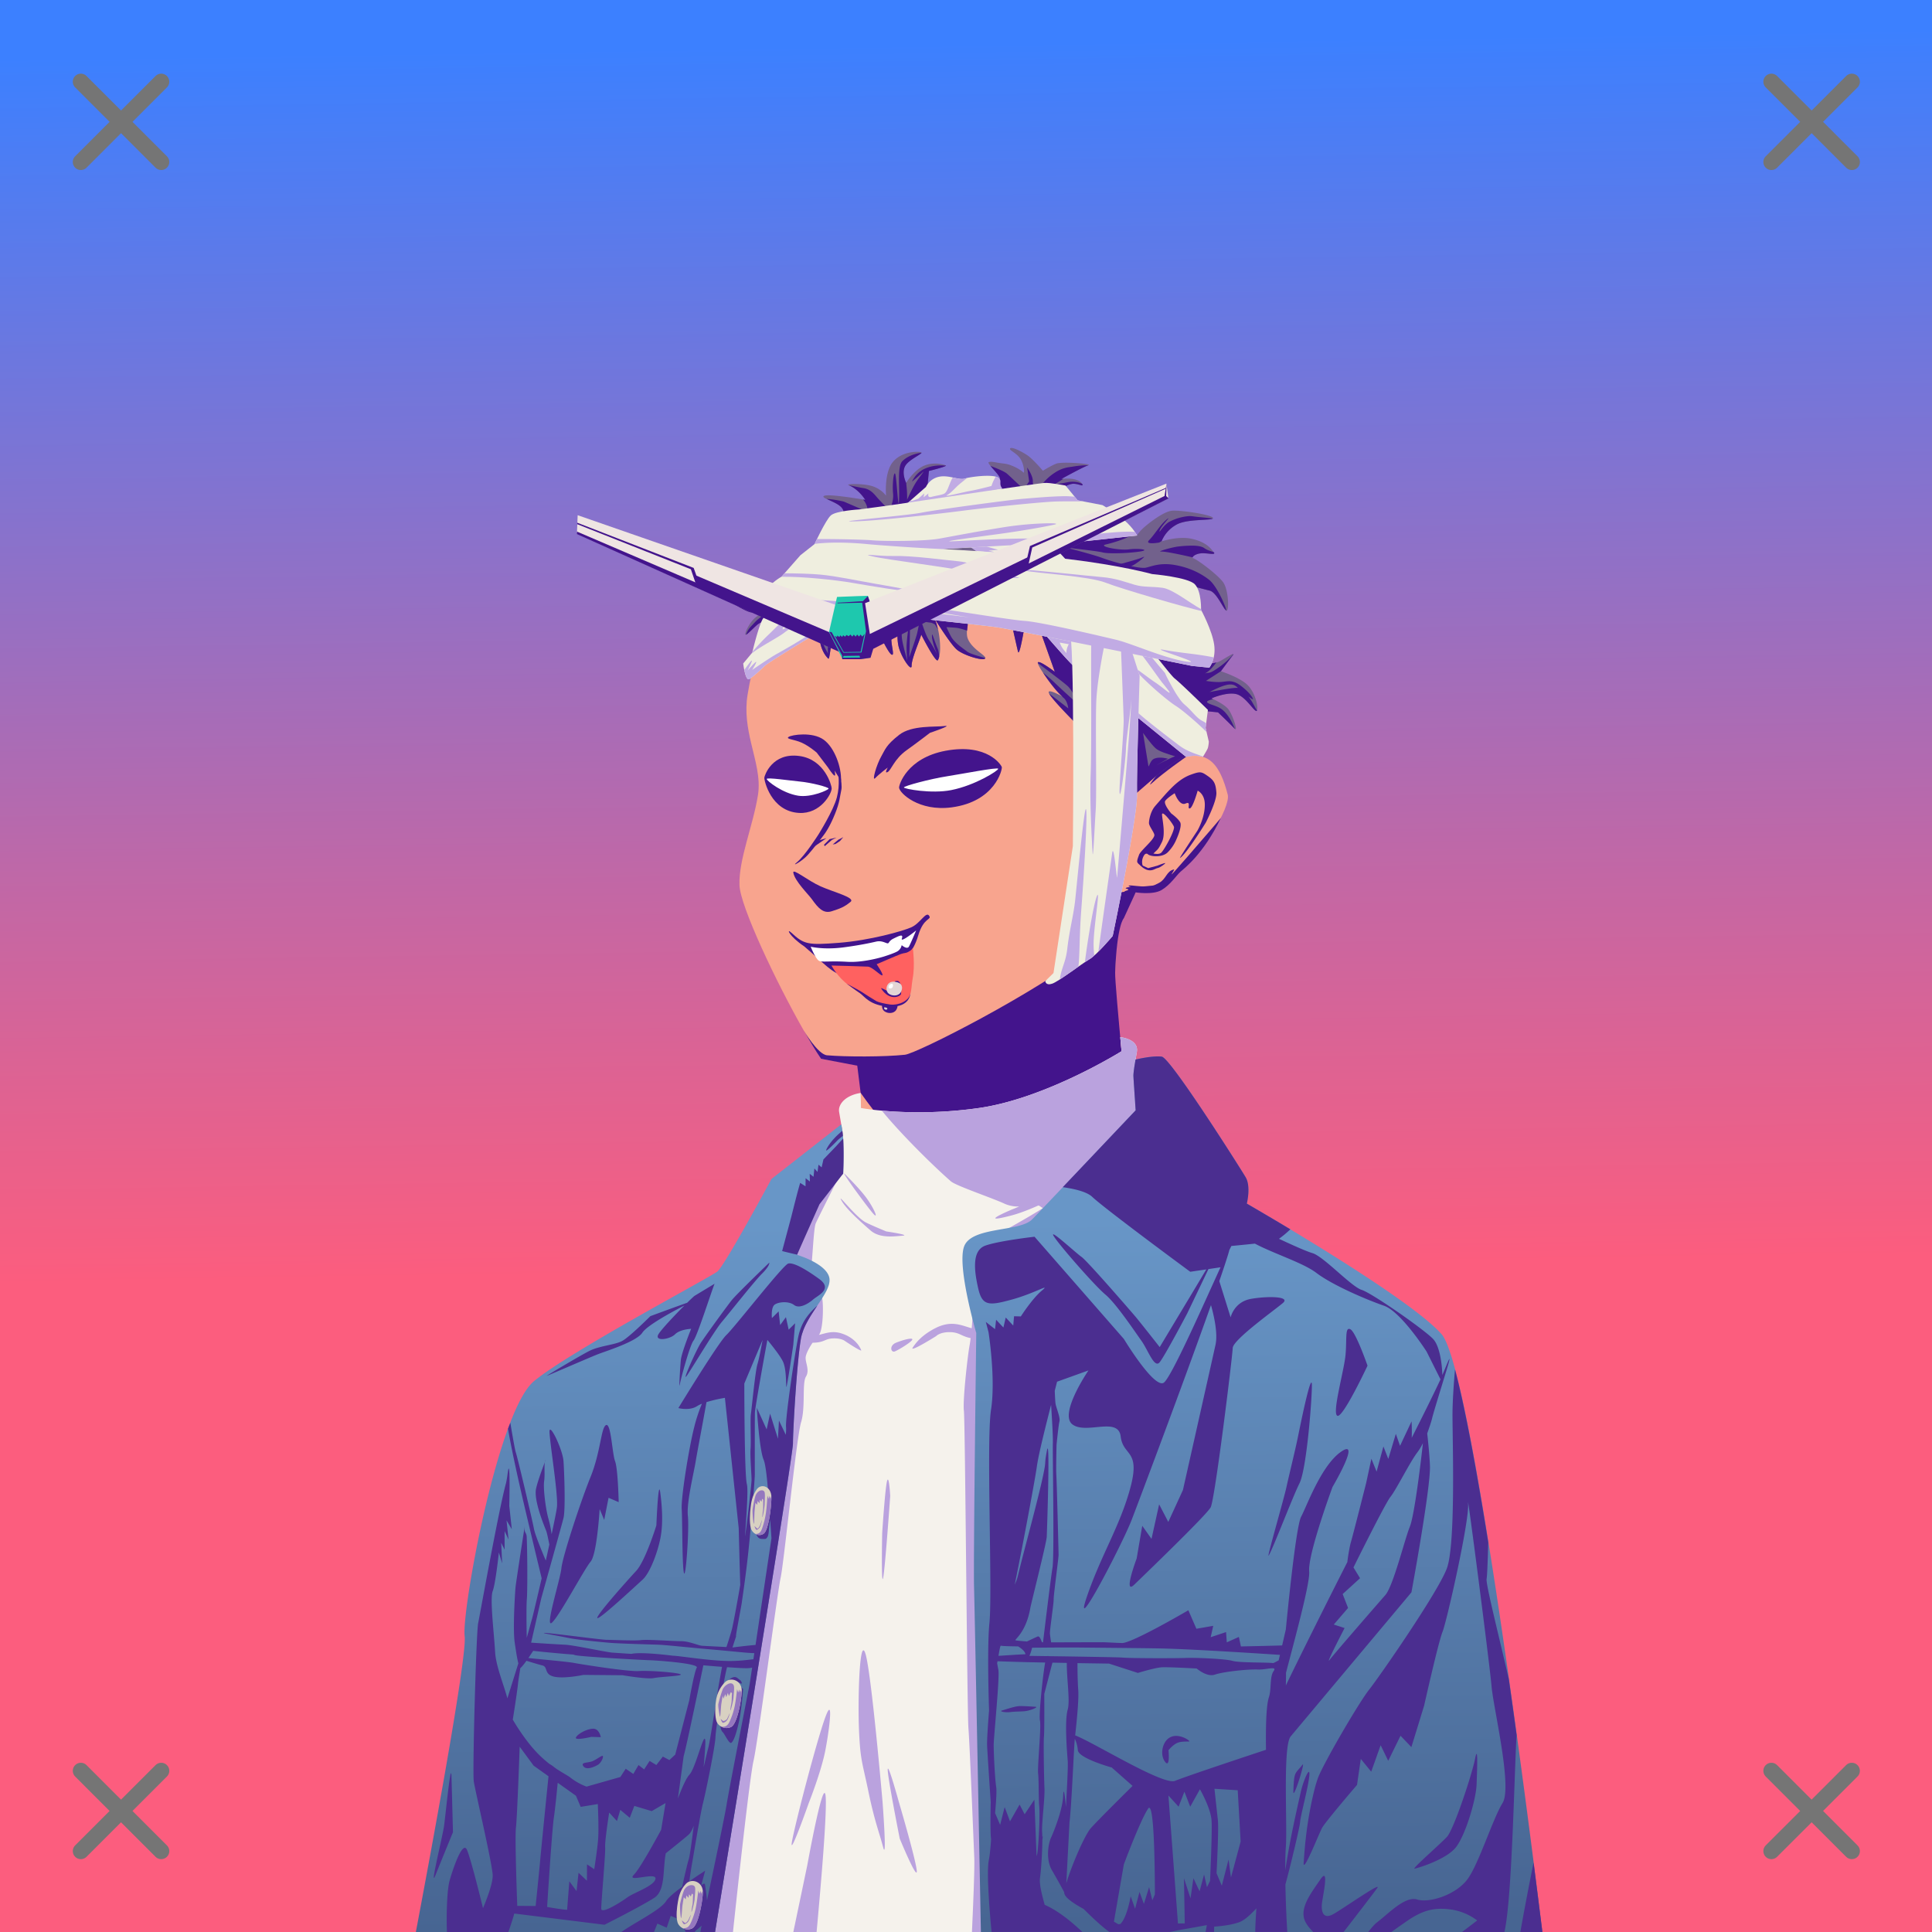 <svg xmlns="http://www.w3.org/2000/svg" xmlns:xlink="http://www.w3.org/1999/xlink" viewBox="0 0 2400 2400"><rect x="0" y="0" width="2400" height="2400" fill="#808080" stroke="none"/><g id='bg'><g id="Evening">
<defs>
<linearGradient gradientTransform="matrix(-1, 0, 0, 1, 4188, 1608)" gradientUnits="userSpaceOnUse" id="skyback-linear-gradient" x1="3005.4" x2="2982.27" y1="-1553.99" y2="-30.71">
<stop id="skyback-c1" offset="0" stop-color="#3c80ff"></stop>
<stop id="skyback-c2" offset="0.66" stop-color="#be68a8"></stop>
<stop id="skyback-c3" offset="1" stop-color="#fc5d7e"></stop>
</linearGradient>
</defs>
<path d="M2400,2400H0V0H2400Z" style="fill:url(#skyback-linear-gradient)"></path>
</g></g><g id="person"><g data-name="Layer 1" id="Layer_1"><g id="HU01"><path d="M1233.75,607.69c-9.3-.15-18.39,0-27.19.06C1054,609.23,953,710.53,928.59,863.47c-3.41,21.35.1,40.92,4.44,59.44,5.31,22.61,11.86,43.67,8.56,64.56-6,38-24,80-23,112,.82,26,45.49,120.52,79.82,180.59,7.89,13.82,15.41,26.41,21.53,35.25l48.31,7.13s3.5,135.37,3.34,135.94c-2.62,9.82-27.16,19.71-59.62,51.09s-94.09,72.45-154.56,120.65c0,0-126.43,43.22-176.69,93.47s-32.18,256.78-33.75,325.1L594.38,2400h868.24l5.22-138.16,18.57-185L1546.72,2400h291.34l-61.65-415.12s29.47-306.6-35.53-353.6-153.47-66.4-153.47-66.4-106.63-68.76-124.47-87.35-59.47-52.72-59.47-52.72-4.86-42.31-11.19-104.62c-4.4-43.32-7.9-87.2-7-111.75,2.19-59.87.73-65.6,26-100.63,0,0,18.17,2.15,28.25-1.22s21.42-20.85,27.91-25.56c23-16.69,61.85-77.88,57.68-94-9.65-37.25-23.46-53.11-51.74-46.9,0,0,111.09-202.84-153.26-316.88C1291.31,610.85,1261.64,608.12,1233.75,607.69Z" style="fill:#f8a48e" transform="translate(0)"></path><path d="M883.39,2335.27c-4.91,6.13,2.23-27.37,35.35-40.62,17.36-6.94,21.28-12.26,30.08-17.06,12.14-6.63,27-11.47,39.84-10.85,22.74,1.1-47.89,26.07-69.92,34.33S888.89,2328.38,883.39,2335.27Z" style="fill:#43148c" transform="translate(0)"></path><path d="M1497.41,1845.75c-6.11,3.26-31.57,69.28-31.57,69.28l-37.12,78.41s-33.06,106.28-47.63,114.72c-40.64,23.52-47.36,26.68-95.75,32.15-5.17.59-17,1.88-17,1.88s-64.61,6.58-86.43,3.56c-24.57-3.4,24.43,29.71,77,38.44s105.34,16.4,105.34,16.4-9.72,111.88-9.47,165.63c.08,17.45,36-19.83,32.16-.81-1.25,6.24-9.36,21.19-17.16,34.59h92.84l5.22-138.16,18.57-185,11.71,62.74-4.84-46.78-2-137.15s-4.31-15.26-1.84-16.91,11-89.33,8.91-92.81A.65.65,0,0,0,1497.41,1845.75Z" style="fill:#43148c" transform="translate(0)"></path><path d="M1100.81,2266.41c-.88-.07-1.39.06-1.5.4-1.73,5.4,67.82,33.56,109.38,57.1,9.73,5.51-2.89,50.22,2.56,76.09h31.69c-8.7-36.85-15-73.54-22.13-79.34C1208.67,2310.79,1114,2267.35,1100.81,2266.41Z" style="fill:#43148c" transform="translate(0)"></path><path d="M1487.88,1835.47c-2.65.31-19.51,144.65-19.5,144.65l10.18,71.07,6.82,36,1-10.28L1546.72,2400h2.12L1537,2290.81l-3.41-39.62s-47.85-352.78-45.5-406.19C1488.36,1838.32,1488.25,1835.42,1487.88,1835.47Z" style="fill:#43148c" transform="translate(0)"></path><path d="M1776.16,1983.78l-35.63,28.69s25.18,108.54,34.88,189.47,10,116.51,12.53,159.5c.9,15.32,1,27.74.81,38.56h49.31l-59.5-400.66Z" style="fill:#43148c" transform="translate(0)"></path><path d="M1035.62,2318.22a4,4,0,0,0-1.24,1.81c-5.91,12.77-13,56.26-20.85,80h20.22C1036.5,2373.38,1040.24,2315.79,1035.62,2318.22Z" style="fill:#43148c" transform="translate(0)"></path><path d="M770.84,1888.94c-2.37.64-3,26.25-3,26.25s-9.33-27.81-10.53-25.57,4,15.21,5.75,34.54,1.13,42.75,1.13,42.75l-4.38,52.71-7.37,57.22s-8.59,138-21.47,219.25c-9.43,59.46-19.39,91-24.09,103.91H764c0-.74.14-1.12.19-1.94,1.6-29.92,1.45-49.75,4.25-94.53s.86-78.34,1.71-95.37,9.1-109.85,9.1-109.85,16.45,64.87,17.34,41.22-13.78-135.81-13.78-135.81,10.8,35.41,5.53,2.94c-2.57-15.85-11.75-97.66-15.53-113.57C772,1890,771.39,1888.79,770.84,1888.94Z" style="fill:#43148c" transform="translate(0)"></path><path d="M645.31,1906.41c-.13-.32-.22-.2-.25.4-.44,10.38.56,71.16,1.6,109.72.05,2.07.12,2.79.18,4.66.18,10.32.3,20.07.13,27.5L594.38,2400h16.34l10.12-71.91,3.69-86.59,25-186.78c3,12,11.61,44.4,14.25,36.87,3.19-9.1-2.87-78.78-2.87-78.78S647.34,1911.17,645.31,1906.41Z" style="fill:#43148c" transform="translate(0)"></path><path d="M1134,1673.81c1.36-4.6,9.4-14.36,27.74-23.81,24.63-12.68,37.69.46,53,1.32s35.1-.28,66.81-3.63,39.39-7.36,94.92-14.3c45.13-5.64,99.71-23.76,99.38-21.93s-29.7,17.3-100.72,29.27c-12.6,2.12-44.42,9.11-83.74,14.73s-51.21,7.66-73.55,7.77-22.69-7.78-36.29-8.39-19.75,3-19.75,3" style="fill:#43148c" transform="translate(0)"></path><path d="M1392.55,1108.56c-3.23,1.47-24.08,60.7-32.87,67.69-72,57.24-221,132.5-235.56,134-25.72,2.73-73.74,2.69-96.74.67-11.49-1-29-30.91-29-30.91,7.89,13.82,15.41,26.41,21.53,35.25l45,8.55,4.19,33.74s44.63,64.14,94.28,107.94c35,30.9,258.86,62.38,302.68,14.61-19.89-22-61.93-57.11-61.93-57.11-1.9-24.91-19.4-199.6-18.85-214.6,2.19-59.87,10.72-67.7,10.72-67.7l15.08-32.84S1395.77,1107.09,1392.55,1108.56Z" style="fill:#43148c" transform="translate(0)"></path><path d="M1782,1803.56s-22,112.35-38.29,150.69-35.18,93.34-34.61,112.47,32.41-34,32.41-34l31.56,38.87,20,28.32L1776.16,1987S1787.82,1843.2,1782,1803.56Z" style="fill:#43148c" transform="translate(0)"></path><path d="M644.6,1906.54c.42-9.65,16.27,106.28,16.27,106.28s6.08,69.67,2.89,78.78-15.67-42.36-15.67-42.36S643.91,1922.76,644.6,1906.54Z" style="fill:#43148c" transform="translate(0)"></path><path d="M1073,1634s3.76,32.45,9.86,48.08c2.17,5.58,5.31,9.93,15.39,11.06s21.48-22.23,43.93-44.66c20.8-20.77,69-92.84,70-96.5,1.32-4.94-58.3,79.19-83.46,100.17-13.61,11.35-27.31,23.61-30.58,21.87-3.1-1.66-10.46-6.57-10.46-6.57Z" style="fill:#43148c" transform="translate(0)"></path><path d="M1095,939.12c4.44-7.67,5.49-13.41,22-26.28,15.68-12.21,44.66-9.46,56.23-10.93s-18,8.44-18,8.44-16.8,12.92-29.07,21.64c-15.47,11-19.17,25-23.59,27.14s.28-5.69.28-5.69-10.76,8-15.52,13.11S1088.72,950,1095,939.12Z" style="fill:#43148c" transform="translate(0)"></path><path d="M979.64,915.42c-4.14,2.76,7.07,3,16.31,7.19s18.58,12.29,18.58,12.29L1028.28,953s6.06,9.35,8.17,10.4.27-6.2.27-6.2l8,12.87c.87-16.35-7.84-41.52-21.76-51.35S983.78,912.66,979.64,915.42Z" style="fill:#43148c" transform="translate(0)"></path><path d="M990.12,1071c9.93-8.16,26.6-34.39,26.6-34.39s18.77-29.9,22.93-46.27,1.31-29,1.68-34.44c.44-6.46,5.37,18.09,3.86,25-2,9-1.88,15.25-7.89,30.08s-11.18,23-16.18,29.24c-2,2.48-10.44,13.85-17.73,21.92S981.78,1077.81,990.12,1071Z" style="fill:#43148c" transform="translate(0)"></path><path d="M1434,1037.55c.25-3-6.58-11.07-6.7-15s2-14.38,7.25-20.73c1.91-2.3,10.08-11.62,12.44-14.26,10.2-11.35,19.76-20.68,32.19-25.2,12.09-4.4,13.25-3.81,21.21,1.69s9.78,9.59,10.62,20.29-13.13,37.53-13.13,37.53-24.81,40.09-32.07,43.94c-1.3.69,21.49-33.67,21.49-33.67s9.53-15.69,9.37-32.89c-.13-13.3-8.88-17.07-8.88-17.07s-6,21.54-9.83,22.08,2.45-9.49-5.28-6.07-13.44-12.83-13.44-12.83-8.94,5.58-11.68,9.42,7.4,15.74,7.4,15.74,8.37,6,11.11,11-4.56,20.84-4.56,20.84a50.3,50.3,0,0,1-10.93,16.43c-7.69,7.63-24.89,4.83-25.25,1.41s13,3.88,17.64-1.39,15.84-26.07,15.44-31.29c-.22-3-15.22-22.6-14.89-15.34.27,5.93,4.67,24-.11,33.76s-4.69,8.46-10.34,14.08-8.38-3.8-12.26,3.15c-4.25,7.63-.62,13.76-.62,13.76s-5.57-2.38-7.26-5.63c-1.09-2.09,1.65-8,1.84-8.84C1415.91,1057.24,1433.52,1043.58,1434,1037.55Z" style="fill:#43148c" transform="translate(0)"></path><path d="M1415.81,1074c0-.62,10.51,4.42,10.51,4.42l11.26-3s9.8-3.95,9.94-3.23-6.5,5.61-9.37,6.11-6.18,3.72-11.77,2.66S1415.82,1074.58,1415.81,1074Z" style="fill:#43148c" transform="translate(0)"></path><path d="M1010.74,1052.16l15.9-10.94-11.73,3.38" style="fill:#43148c" transform="translate(0)"></path><path d="M1024.48,1051.16l9-7.84,5.72-2.86-8.58,1.94-7,7" style="fill:#43148c" transform="translate(0)"></path><path d="M1034.44,1049l6.92-5.82,6.18-3.23-4.06,4.8-5.62,3.69Z" style="fill:#43148c" transform="translate(0)"></path><path d="M985.49,1084.05c1.73,10.4,18.78,27,22.94,32.82,8.1,11.37,14.43,18.45,24.89,15.08s15.5-5.19,23.3-11.65c6.31-5.22-20.57-11.84-37.22-19.23C1003.6,1094.07,984.49,1078.08,985.49,1084.05Z" style="fill:#43148c" transform="translate(0)"></path><path d="M1070.63,1681.58c1.83-8.51-7-18.93-24.34-24.86s-25.64,4-44,3.4-13.5-3.12-37.82-6.46-35.28-9.36-77.88-16.3c-34.62-5.65,75.3,24.45,80.54,25.42,34.74,6.39,23.32,5.16,40.46,5.27s16.13-4.83,26.56-5.44,15.15,3,15.15,3" style="fill:#43148c" transform="translate(0)"></path><path d="M1085.51,1945c1.73-21,7.18,19.43,7.18,19.43l5.75,89s20.42,42.79,30,60.73-33.81-24.7-40.65-42.53-4.26-36.72-4.26-36.72S1083.78,1965.94,1085.51,1945Z" style="fill:#43148c" transform="translate(0)"></path><path d="M1052,1897.57c-1.59-1.43-10.55,93.73-10.55,93.73s.54,6.57-10.69,49c-8.66,32.71-25.88,50.2-25.88,50.2s-60.33,55.73-67,58.55c-25.38,10.76-95.6,6.88-113.88,6.83-11.11,0,16.76,6.5,43.65,11,22.77,3.79,88.06-6.67,88.06-6.67s75.12-67.44,75.94-76.5c5.67-23,12.81-51.43,12.81-51.43s6.42-67.3,7.15-89.84C1051.72,1939.61,1052.22,1897.77,1052,1897.57Z" style="fill:#43148c" transform="translate(0)"></path><path d="M1071.48,1458s0,39.9-.75,46.75-2-12.57-2.26-19.36S1067,1465,1067,1465Z" style="fill:#43148c" transform="translate(0)"></path><path d="M1474.32,939.55s-29.21,20.28-43.59,33.54c-7.7,7.09,9.19-14.34,8.88-12.61s-11.76,5.95-8,3.54,12.82-8.58,12.82-8.58,32.3-21,36.59-33.46S1479.38,934.68,1474.32,939.55Z" style="fill:#43148c" transform="translate(0)"></path><path d="M1516.65,1016s-7.91,9.61-41.19,47.87-14.41,15.5-17.23,16.17c-9.26,2.17-9.35,11.73-18.16,16.57s-7.56,3.1-17.06,4.36c-6.23.83-17.55-1.6-20.2-.91s2,1.88,2,1.88-4.74,0-6.28,1.18,7.74,1.29.12,3.49,11.26,1.8,11.26,1.8,22,3.73,33-2.74,18.64-18.45,23.54-22.76S1495.46,1060.32,1516.65,1016Z" style="fill:#43148c" transform="translate(0)"></path></g></g><g id="Washed-Denim-Jacket"><defs><linearGradient gradientTransform="matrix(0.38, 0, 0, -0.38, 468.75, 1368.75)" gradientUnits="userSpaceOnUse" id="clothing-linear-gradient" x1="1963.08" x2="1992.68" y1="-392.21" y2="-2689.44"><stop offset="0" stop-color="#6896c7"></stop><stop offset="1" stop-color="#476592"></stop></linearGradient></defs><path d="M1391.62,1288.38l1.6,17.5s-93.62,58.6-177.1,70.53-146.5,0-146.5,0l-.46-18.72c-18.2,2.82-27.82,13.39-26.88,22.81.21,2.07,4.42,24.47,4.84,30.87a424.07,424.07,0,0,1,0,46.6l-39.94,34S886.83,1598,802.41,1640.5c-38.53,19.41-83.6,46.06-83.6,46.06-63.21,37-88.34,124.56-88.34,124.56L636.94,1973l-12.35,144.41L574.66,2400h910.56l23.84-106.06L1522.12,2400h345.19l-15.12-142.09L1810,2060.47s-11-191.77-12.47-203.69,9.46-136.29,6.94-145.5C1776.92,1610.66,1600.53,1561,1600.53,1561s-184.29-137.88-186-142.53-6.38-81.66-6.38-81.66,1.16-13.63,4.07-29.9S1391.63,1288.37,1391.62,1288.38Z" style="fill:#f5f2ec;"></path><path d="M1391.62,1288.38l1.6,17.5s-93.62,58.6-177.1,70.53a526.49,526.49,0,0,1-120.68,3.25c18.9,23.36,56.41,61.92,85.75,87.81,6.21,5.48,50.53,20.39,66.12,27.56a40.26,40.26,0,0,0,18.88,3.69c-3.09,1.26-6.43,2.78-9.38,3.87,0,0-45,18.87-1.22,7.53,9.13-2.36,20.4-6.43,34.35-12.65a9.89,9.89,0,0,1,3.34,1.94,14.17,14.17,0,0,0,2.31,1.31c-33.76,21.36-73.81,40.78-67.18,42.16,10.33,2.14,42.41-18.38,72.65-40,14,4.2,43.06,6.53,74.53,4.43,34.5-2.3,80.12-15.09,106.79-35.5-28-21.29-52.89-40.47-62.85-48.78l-4.72-4.34-.06,0s-.24-.2-.25-.22c-1.74-4.65-6.38-81.66-6.38-81.66s1.16-13.63,4.07-29.9S1391.63,1288.37,1391.62,1288.38Zm-342.68,169.46c-3.1-1.45,28.94,42.18,35.9,49.91s.92-6.5-8.06-19S1048.94,1457.84,1048.94,1457.84Zm-7.41,4.88L1007.22,1492s-13.49,11.76-33.53,28.31C955.94,1553.62,937,1589,932,1597.75c-1.3,2.28-4.3,21.8-8,48.59-8.67-2.22-19.16-4.85-37.41-9-4.27-1-6.32-1.29-6.59-1.15-1,.51,20.92,7.3,43.5,14C901.85,1808.56,848.17,2297.66,837,2400h73.53c4-37.77,20.52-191.19,25.53-212.69,5.65-24.19,29.47-208.45,33.66-227.31s19.67-174.7,25.4-193.19,1-48.46,6.07-56.75-1.27-17.87-.31-24.56c.6-4.22,4.32-11.35,8.53-17.5,15.09-.27,14.77-4.79,24.78-5.38,10.43-.6,15.12,3,15.12,3,5.74,3.91,21.29,13.92,20.53,11.69s-6.16-14.66-23.56-20.59c-11.86-4-19.58-.78-29,1.56,5.88-7,5.89-43.34,3.41-48s-15.32-29-13.41-34.75,3.19-49.12,6.06-55.81C1015.82,1513.87,1033.65,1479,1041.53,1462.72Zm2.88,26.22c-.46-.19-.06.77,1.5,3.4,6.07,10.3,23.89,26.06,35.56,36.22s30,7.2,39.94,6.44-20.5-5.28-20.5-5.28-19.74-8.13-25.79-11.41C1064.45,1512.52,1046.37,1489.74,1044.41,1488.94ZM1581,1546.5l-11.41,12.62s-15.09,11.9-7,12.69,38.19-10.62,38.19-10.62ZM1207.06,1576l-.81,20.19c3.24,13.5,2.41,36.28.84,53.81-12.42-3.25-24.9-10.52-45.4,0-18.35,9.45-25,19.88-27.75,23.81-5.13,7.36,28.9-14,28.9-14s5-5.54,18.63-4.94c10.55.48,13.25,5.28,24.31,7.38-.39,2.89-.8,6.35-1.16,8.12-2.41,12.1-8.86,69.35-7.24,82.25s4,374.25,5.65,394.41,6.44,142.73,7.25,160.47c.61,13.46-1.6,64-2.9,92.53h96.28c.21-1.36.55-3.64.78-5.09l11.5-3.57s.4-34.66.84-84.06c4.53-37.22,7.28-70.58,3.41-76.5a1.29,1.29,0,0,0-1.07-.66,3.26,3.26,0,0,0-1.84,1c1-143.16,1.56-330.21-3-343.81-5.82-17.46-59.2-159-83.87-224.44,15.59-.76,29.64-2.9,60.87-7.37,39.32-5.63,71.15-12.63,83.75-14.75,44.39-7.48,51.44-10.68,39.47-10.66-7.18,0-21.2,1.2-38.12,3.32-55.54,6.94-63.23,11-94.94,14.31-24.36,2.57-41.62,3.81-55.28,3.87-3.9-10.33-15.1-40.09-15.1-40.09Zm312.44,16.41a12.14,12.14,0,0,0-3.25.43c-12.24,2.76-73.91,18.06-57.84,18.07,11,0,34.59-3.38,43.47-6.44C1509.64,1601.76,1524.18,1592.74,1519.5,1592.38Zm-659.31,14.28-25.69,15.72s34-2.88,41.81-7.29S860.19,1606.66,860.19,1606.66Zm271.4,56.28c-3.49-.13-11.62,2.23-18.37,4.94-9,3.6-6.6,12.91-1.5,10.81s21.22-12,21.59-14.72C1133.41,1663.29,1132.76,1663,1131.59,1662.94Zm672.91,49.28-15,38.9-98.09,66.35c1.87-5.54,10.09-29.89,7.12-26.72-2.4,2.57-10.88,21-16.28,32.94l-63.34,42.81c-3.69-16.41-11-46.79-14-41.62-2.87,4.95-1.85,36.14-.91,57.87l-84.62,145.31-2.26-11.68,10.85-59.69-1.25-10.44-13.78,34.66-.13,14.62-2.47,48-6.65,11.47-6.53-87.19,15.12-65.15s-21.48,6.43-26.84,32.19,10.4,140.37,10.4,140.37l-18.78,10.91s-7.34-15.51-17.62-61.5-11.8-72.47-17.78-90.1-6.16,19.6-6.16,19.6l38.41,170.93-15.29,66.22-30,192.07-1.28,5-38-191.85s-21.35-145.15-23.59-70.75c-1.45,47.79,4.84,181.35,9.62,274.22h109.91l23.84-106.06L1522.12,2400h2.16l-9.12-161.78L1508,2104.28l23.69-76.59,72.93-130.22c.07,1.21.29,7.12.29,7.12l-36.44,250.6-15.66,51.19L1533.09,2268s-11.9,85.46-3.06,67,38.44-140.75,38.44-140.75l22.72-116.56,10.78-69.06,18.75-129.16,28.37-24.84,44.85-30-20,47.19-5.91,76.59s-7.3,52.4-9.12,58.78,9.66,85,14.9,56.06,6.07-171.81,6.07-171.81l15.5-44.69,10.53-30.15,44.56-29.82,31.94-17.68-11.85,28.68s-3,44.75,1.44,38.69,16.34-62.91,16.34-62.91l4.41-10.18,10.19-5.66C1804.29,1735.67,1805.26,1716.57,1804.5,1712.22ZM651.78,1760.31l-4.78,10.1,10.66,30.71,6.9,18.79,5.38,62.4s17,113.55,17,108.13,8.61,31.76,6.15,8.72-16-100.91-16-100.91l-5-58.84,25,33,37.31,77.68L768,2021.81l7.72,58.63s-3.27,16.81-6.53,34c-2.34-9.4-8.44-34.36-8.44-40.1,0-6.87-12.66-42-12.66-42l-19.53-62.94s-4.08-26.75-4.72-21.69,2.19,42,2.19,42l17.35,57.5L756,2108l7.31,38.22c-1.28,7.27-2.26,13.21-2.4,15.15-.34,4.77-5.85,53.1-11.06,98.35-9.13-9.33-27.25-26.86-35.19-27.44-10.81-.78-2.5,30.06-2.5,30.06s7.84,54,10.65,51.38.63-62,.63-62l15.65,11.87,8.32,17c-2.23,19.26-5.38,46.66-5.38,46.66L723.88,2400H745.5c2.72-31.49,14.25-98.72,14.25-98.72l4.5-39.06c.38,21.67,1,45.25,1,45.25L770.5,2400h20.38l-8.16-40.75s-8.56-97.37-13.91-136.31l6.91-59.85,1.22-11.75,4.31,18.78,7.59,44.1s7.22,80,9.63,82.06,0-74,0-74l-16.81-116.06,5.28-50.63s-.19-1.07-.19-1.09l4.94-24.31,11.12-83.84-7.4,6.06s-8.42,36.69-7.41,42.75-5.06,32-5.06,32l-.41,4.15c-.6-3.37-1.28-6.93-2.09-11.43l5.44-117.32s7-33,5.84-39.78S781,1875.47,781,1875.47l-3.06,40.59-5.35,61.47c-5.71-30.21-11.72-60.82-15.18-73.65-1.5-5.54-2.52-7.8-3.19-7.85-2.89-.19.81,41.5.81,41.5l-6.56,21.35c-12.55-21.93-28.68-50.47-29.44-54.94s-17.37-30.45-31.12-51.72L681.19,1828,670,1791.12l-6.25,9.22Zm17,57.1,3.31,2.31,13,28.22c-5.51-8.48-13.4-20.75-13.4-20.75Zm1129.57,6.78s-67.42,312.24-82.79,418.5c-6.74,46.65,32.55-63.92,31.22-59.78-4.34,13.56,34.72-136.75,34.72-136.75l11.41-53.19,8.12,92.81s-6,91.69-8.12,122.63-21.16,90.65-21.16,90.65L1745.47,2400h47.91l7.15-147.06,15.06-69.38L1837.44,2400h29.87l-14.84-139.31-12.94-62.1L1810,2060.47s-11-191.77-12.47-203.69c-.39-3.17.13-14.68,1-29.47Zm-695.32,13.87c-.4-.23-.84.52-1.31,2.69-2.49,11.57-5.84,63.84-5.84,63.84s-1.34,67.23,1.15,55.66,8.82-101.94,8.82-101.94S1104.8,1839.07,1103.06,1838.06Zm-469.65,42.22c.18,5.38-3.32,166.34-3.32,166.34l-8.5,90.5-4.12,72.63s5.6,129.74,8.84,144.06,4.13-86.78,4.13-86.78l-.56-125.78,8.84-51.37L669.41,2208S690,2305.56,696,2312.5s2.94-54.93-2.38-76.78-24.79-82.64-32.46-113.34S644,2030.25,644,2030.25,632.78,1861.65,633.41,1880.28Zm439.09,169.81c-5.29.91-6.82,66.07-5.38,99.29,1.65,38,4.19,39.77,11.69,76.12s13.32,50.36,18.31,69.25-.78-56.69-.78-56.69-14-162-21.34-184.15C1074.09,2051.13,1073.26,2050,1072.5,2050.09ZM1030.34,2124c-.88-.47-2.48,2.1-5.06,9.09-10.3,28-36.06,126.44-41.22,153.13s20.6-46.38,20.6-46.38,15.47-38.85,20.62-65.53C1029.15,2154.27,1033,2125.37,1030.34,2124ZM806,2150.69c-.3-.34-.57.75-.81,4-1.26,17.13-1.34,94.46-1.34,94.46l5.06,92.38s11.69,66.12,13.12,56.38-6-69.47-6-69.47l-2.31-48.07-4.81-99.75S807.32,2152.16,806,2150.69Zm297.25,46.4c-.35-.28-.54.19-.5,1.63.31,11.52,14.94,85.28,14.94,85.28s21.47,52,21.16,40.47-22.41-86.53-22.41-86.53S1105.75,2199.09,1103.28,2197.09ZM608.5,2209.56a6.09,6.09,0,0,0-.44,1.44l-1.59,9c-.31,2.38-.38,3.44-3.63,20.94-.38,2.08-.71,3.72-1.15,6.06l-27,153H607l-6.22-87.91,4.41-31.18,6.94,30.75S611.55,2206.64,608.5,2209.56Zm415.66,17.75c-5.32,1.32-21.29,89.6-21.28,89.6L985.5,2400h28.91c4.45-48.65,12.85-143.27,11.31-167.41C1025.47,2228.72,1024.92,2227.12,1024.16,2227.31Zm-365.1,1.5c-3.08-3.17,5.5,62.85,5.5,62.85l1.63,21.37,1.65,87h26.6l-9.75-52.88s-19.81-102.84-24.85-116.71A5,5,0,0,0,659.06,2228.81Zm1029.22,53.31c-4.73,1-56.54,100-63.16,103.82-6.42,3.75-55-23.85-55-23.85-1.35,4.39,12.22,22.27,25,37.91h46.65C1653.63,2372.38,1692.38,2281.23,1688.28,2282.12Z" style="fill:#baa2de;"></path><path d="M1410.64,1316.22s-3,16.42-2.68,21.07c1,15.74,2.78,42,2.78,42s-122.35,129.43-128.93,135.79c-15.9,15.41-75,8.5-84.15,33.29s15.09,107.53,15.09,107.53-3.67,283.62-2.75,315.75c.85,29.86,7.49,376.08,8.5,428.34H1916c-10-81.62-86.38-698.37-125.12-742.5-41.41-47.16-242.07-162.25-242.07-162.25s5.37-21.19-1.43-32.72-93.22-148-104.13-149.81S1410.64,1316.22,1410.64,1316.22Zm-365.59,80.51-86.64,67.77s-58,107.51-67.25,115-182.63,99-227.72,136.13-90.2,286.46-86.22,317c3.35,25.71-44.7,283.15-60.63,367.38H888.25c9.06-55.29,96.75-590.39,96.75-606.91,0-17.37,4.94-101.74,9.91-130.28s37.95-56.34,35.47-74.59-40.13-29.38-40.13-29.38,6.41-50.15,12.21-62.6l45-38.37s.73-18.1.39-31.77-.35-10.58-1-17.92A85.52,85.52,0,0,0,1045.05,1396.73Z" style=";fill:url(#clothing-linear-gradient)"></path><path d="M1438.72,1312.34c-11.46-.21-28.1,3.88-28.1,3.88s-2.95,16.41-2.65,21.06c1,15.74,2.78,42,2.78,42s-52.45,55.4-90.53,95.47c16,2.24,30.4,6.09,36.56,12,15.4,14.7,121.78,93.09,121.78,93.09l19.94-2.93c-12.88,21.73-29.69,49.56-29.69,49.56l-28.19,46.94s-24.26-30.92-30.34-38.1-59.66-69-66.84-74-41.71-37.14-34.25-25.4,50.81,61.29,64.06,72.34,36.46,45.84,44.75,57.44,16,34.78,22.62,26.5,34.26-60.75,34.26-60.75,15.76-32.93,26.28-54.94l15-2.22c-20,43.62-61.81,138.65-70.75,143.53-12.28,6.7-49.29-54.5-49.29-54.5l-111-127s-44,5-61,11-14,31-9,53,13,22,42,14,49-21,37-11-26,32-26,32l-8.43-.22-1,11.57-9.34-10-2.88,12.43-9.06-9.65-1.35,11.69-11.43-9,3.34,12.75s9.13,57.37,3.12,96.37,2,226-2,265c-2.42,23.6-1.53,75.17-.46,108.44-1.4,18.27-2.68,37.25-2.41,43.66.45,10.75,4.5,70.34,4.5,70.34s-.91,37.65.44,45.72c.1.59-1.29,19.48-2.69,25.65-3.42,15.07,1.3,69.13,3.28,89.88H1344.5c-11.82-11.25-29.19-26.07-46.78-33.72-3-11.24-7-25.62-5.78-33.53,1.27-8.16,2.91-32.46,2.9-47,.39-2.1.86-6.69-.09-3.75,0-1.48,0-3.6-.09-4.66-1.07-10.6,3.43-41.82,2.81-56.09s-1.32-58.25-.63-63.91.41-53,.41-53l10.13-38.9c7.89.16,10.91.23,17.87.34-.29,19,4.21,47,1.13,57.84-4,14.06-1,51.71,0,63.76.55,6.71-1,35.17-2.22,57.53,0,0-2.7-31.52-3.47-13.82s-11.74,44.6-15.1,51.88-6.71,26.87,1.13,40.31c6.42,11,15.34,27.07,15.31,27.66-.26,5.68,11.11,13.42,24.06,20.47,10.88,10.83,23.48,22.63,32,28.59h75.16c6.47-1.23,10.65-2.19,10.66-2.19s19.31-3.35,35.28-6.31c-.6,3.72-.87,4.64-1.57,8.5h10.53c.05-2.31.09-4.27.13-6.62,4.48-.3,20.65-1.52,31.69-5.72,6.36-2.43,14.36-10,20.78-17-.81,12-1.4,22.62-1.41,29.31h39.78c-1-16.05-1.94-37.95-2.34-58.94,6.47-23.7,17.94-71.73,18.25-77.4.44-7.91,10.12-43.07,11.44-57.57.33-3.62,0-5.05-.66-4.93-2.06.33-7.57,14.5-9.87,24.72-1.32,5.81-8.51,37.16-13.19,61.74-2.58,13.56-4.47,25.12-6.16,35.76,0-11.06.17-21.41.75-29.26,2-27-4-125,6-137s150-179,150-179,24-130,23-157c-.62-16.71-3.4-40.4-3.4-40.4s4.84-13.28,6.12-18.94c1.4-6.15,12.11-40.69,19.22-64,1-3.17,3.31-11.76,1.84-9.06-2.07,3.81-4.88,11.79-8.43,19.44,0-7.23-1.91-34.5-11.32-44.63-10.59-11.41-75.83-57-88.87-61.12s-47.27-41.58-61.13-45.66c-8-2.35-25.89-10.47-41.56-17.78a126.84,126.84,0,0,0,14.13-11.81c-1.37-.82-1.05-.61-2.38-1.41-29-17.38-51.72-30.53-51.72-30.53s5.37-21.19-1.43-32.72-93.22-148-104.13-149.81A30.91,30.91,0,0,0,1438.72,1312.34Zm-392.41,92.25c-.88.86-1.62,1.61-3.09,2.88-8.84,7.62-15.1,16.29-16.84,20.94s14.65-12.5,14.65-12.5l6-4.94c-.09-.88-.13-1.23-.28-2.78S1046.48,1405.85,1046.31,1404.59Zm1.1,9.72-8.85,9.69-15.65,16.28-2.25,9.84-3.91-3.31-1.19,9-3.9-4.28-1.07,10.31-4.75-3.68.25,9.59-5.34-4.13-.09,10.07-6.63-4.28s-1.47,4.74-4.19,15.09-6.68,26.31-6.68,26.31l-11.57,43.31s11,2.79,18.69,4.47v0C990.35,1558,1018,1496,1018,1496l29.41-38.09s.71-18.11.37-31.79C1047.63,1418.8,1047.55,1416.19,1047.41,1414.31Zm511.47,130.57c24.25,12.81,59.82,23.79,76.34,36.34,20.38,15.49,62.77,33.44,84,40.78s53,57.06,53,57.06l17.22,34.44c-9.05,19.4-22,45.42-35.75,72.62.42-9.87-.19-20.46-.19-20.46l-14.31,30.4-5.22-14.87-9.38,31.12-6.06-15.47-8.47,31.25-6.47-16-6.5,30.16s-16.37,64.85-19,73.63c-1.4,4.72-3.41,16.12-4.37,24.59-22.16,43.43-62.72,124.71-76.38,153.28.11-5.1.22-10.22.16-15.69,10.41-40,30.16-111.77,28.81-125.94-2-21,29-105,29-105s36-61,11-44-43,68-50,81-19,140-19,140-2.73,11.8-4.59,19.91c-3.45.1-25.22.73-51.22,1.22l-2.53-11.81-15,6.72-.91-12.75-19.09,6.37,3.15-14.12-20.9,3.65-10-23s-65.6,38.43-81.19,40.66c-2,.29-26.5-1.28-26.09-.88-5-.11-47.05.09-63.19.1-.43-2.81-1.27-8.2-1.5-11-.3-3.57,4.93-38.72,4.66-42.53s6.1-51.14,6.09-55.15-2.27-92.73-2.78-99.44.28-37.41.28-37.41,2.3-23.71,3.59-28.87-4.13-17-4.9-22.44c-.33-2.26-.66-9.1-.94-15.66.63-2.41,2.91-11.31,2.9-11.31l39-14s-37,54-20,67,57-10,60,15,25,15.91,12,63.91-36.51,83.51-54.35,136.22,44-65.5,56-96.5c9-23.34,65.45-173.3,98.53-266.78,2.9,10.21,8.94,34.29,5.63,49.31-4.26,19.32-40.47,180.41-40.47,180.41l-18.19,39.65-11.37-21.87-9.47,42.93-11.5-16.25-6.94,40.57s-17.47,46.55-2.88,32.43,89.51-86.29,94.79-95.93,27.11-187.4,27.4-197.91,53.65-48.26,62.6-56.19-18.37-8.57-39.66-4.93-25.53,23-25.53,23l-14.06-45c5.51-16.1,10.11-30,12.22-37.56a2.34,2.34,0,0,0,.09-.75l2.65-5.34S1544.32,1546.42,1558.88,1544.88Zm-603.22,23.59s-40.42,38.84-46.72,46.72-32.57,44.1-38.35,53-25.21,52.54-16.81,39.94,34.13-55.69,43.06-66.19,39.9-49.9,49.88-59.88S955.66,1568.47,955.66,1568.47Zm26.28,1a8.2,8.2,0,0,0-2.72.16c-6.4,1.52-66.65,79.16-76.81,88.68s-59.72,90.85-59.72,90.85,14,3.79,23.5-2.57a34.61,34.61,0,0,1,5.78-2.84,199.41,199.41,0,0,0-9.81,30c-6.75,27-16.22,86.83-15.32,100.78s.47,69.32,2.72,79.22,6.74-54,4.94-70.66,7.21-52.19,9.91-68.84c1.75-10.8,9.17-49.31,13.21-72.5a187.89,187.89,0,0,1,22.88-5.31l17.16,162s1,42.22,1.9,70.34c-1,6.24-8.3,47.47-10.44,55.53-2,7.48-5.76,18.84-6.71,21.69-9.1-.46-26.28-1.3-30.22-1.56-5-.34-15.77-5.72-26.5-5.72s-41.27-2.35-49.31-1.34-36.23-.32-42.6-.32-69.54-8.47-76.84-8.62,17.43,3.76,28.9,6.22c10.88,2.33,39.89,5.08,51.63,6.09s49.32,2,59.72,2.34,37,3.4,67.4,6c28.46,2.47,44.9,4.49,52.44,4.47l-1.12,7.63c-5.82.52-18.52,2.58-33.91,2.09-25.61-.81-57.48-6.29-66.12-6.5,0,0-39.17-5.13-51.44-2.28-8.62-.51-16.54-1.08-24.5-1.62-11.57-1.4-47.36-9.3-58.38-9.79-11.72-.5-41.78-2.53-41.78-2.53L672.5,1985s25-89.18,27.53-99.37,1-55.56,0-70.35-18.17-50.27-17.41-36c1,17.92,10.78,76.76,9.26,92.57-.44,4.52-3.18,17.93-6.63,34a149.44,149.44,0,0,0-3.94-19.16c-3.12-10.45-6.71-37-5.37-46.66s-.6-21.37,1.62-26-8.41,20.79-11.62,35.13,10,46.08,12.47,52.28c1.13,2.8,2.61,10.48,4,17.18-1.47,6.69-2.82,12.94-4.41,20-3.12-7.39-13.35-31.8-14.72-39.53-1.58-8.94-20-87.33-22.62-95.22-1.05-3.13-3.81-19.29-6.72-36.43-1,2.5-2,4.82-2.91,7.43,4.16,24.07,11.32,56.52,16.19,77.85,7.08,31,25.56,107.54,25.66,107.93-5.3,22.79-11.16,47.81-12.13,50.91-1,3.32-4,14.58-6.4,23-.36-15.43-.57-40.73.12-48,.8-8.37.8-56.17-.19-77.47-.27-5.94-3.49-4.55-2.43-12.62s-10.91,69.64-11.44,75.22-3.55,51.76-1,68.9c1.48,9.81,3,20.27,4.53,25.63l-13.66,43.56c-4-15.7-14.29-40.08-15.25-57.78-1.2-22.31-6.64-65.72-3-75.38s7.69-48.09,7.69-48.09l4.09,13.69-1.22-25.75,4.26,8.59,0-23.09,4.91,10.59-2.5-23.9,6.53,11.06-3.12-29s.86-38-.22-44.81-1.84,9.2-4.1,17.46c-9,33.17-32,161.61-34.37,173.07s-7.22,184.5-5.41,196.56,23.5,104.34,23.5,117S600,2370.38,600,2370.38s-14.48-59.72-19.91-72.38-18.07,25.33-21.68,38.59c-3.32,12.16-4,44.91-3.22,63.41h76.28c3.14-8.52,5.95-17.73,7.41-22.94L750.94,2391s44.52-22.44,61.68-33.35c14.33-9.1,10.5-35.3,14.44-55.43,8.23-6.58,22.06-17.65,28.32-23.07,2.35-2,4.51-6.24,6.43-11.12-2.35,18.63-4.77,36.73-6.15,41.34-2.14,7.12-5.45,21.53-8.22,34.35-8.83,6.59-17.19,13.36-19.91,17.84-6.64,10.94-40.15,27.25-55.65,38.47h40.5l4.24-10.47,11.57,5.09,5-14.71,12.43,5.18,5.41-14.68.94.59c-.36.61-1.82,3-1.82,3l-1.93,17.06a69.75,69.75,0,0,0,3.53,8.91H863c.66-.85,1.72-2.12,1.72-2.12a79.4,79.4,0,0,0,6.84-5.79c0,.17-.24,1.2-.28,1.35-.48,1.94-.83,4.25-1.16,6.56h18.16c4.53-27.65,28.73-175.25,51.78-318s45-280.65,45-288.91c0-15.19,3.79-81.67,8.06-117.18v0c.61-5.08,1.23-9.5,1.85-13.07a48.53,48.53,0,0,1,1.25-5.34c.26-.91.62-1.81.93-2.72s.54-1.73.88-2.59a89.5,89.5,0,0,1,4.94-10.47c1.84-3.39,3.85-6.75,5.93-10,0-.07.09-.13.13-.19,2.08-3.27,4.22-6.46,6.31-9.59-14.27,12.46-20,23.72-23.09,36-3.58,14.31-17.18,105.16-15.75,115.18a57.64,57.64,0,0,1-.38,9.19l-8.47-17.66-1.25,22.63-9.78-31.19-4.28,19.56-12.22-26.9s3.06,52,8.56,64.81c3,7,5.2,33.08,7,58.94-5,4.6-20.38,24.2-18.38,28.47,2.3,4.89,3.37,10.56,8.88,10.72s5.2.16,7-2.1,2.06-10.15,2.06-10.15l1.47-11.88c.52,7.94,1.24,17.66,1.62,23.38l-19.78,132.5c-8.38.52-27.81,3-27.81,3l-.84,0c2.05-6.24,7.24-22.08,4.9-14.85-2.84,8.8,6.23-36.32,6.88-42.18.28-2.54,4.78-31.41,8.12-63.41,4.39-42.07,7.85-89.9,7.85-94.16,0-7.48-.09-70.91.12-77.06.21-6,11.5-69,15.5-90.31,5,6.07,16.53,20.34,19.63,27.56,3.81,8.89,3.46,25.2,3.84,30.5s8.69-51.84,8.69-51.84l2.28-26.88-8,7.94-3.41-15.53-7.18,9.84-1.88-17-8.34,8.34s-1.52-13.62,3.78-17,17.41-4.17,23.84.75,17.45-1.51,23.5-6.81,25.1-13.08,7.32-25.78C1001.81,1577.35,989.14,1570.12,981.94,1569.5Zm-94.28,25.25-24.82,15c-1.38,1-4.88,4.37-9.22,8.62-15.65,5.5-45.71,16.63-45.71,16.63s-25.22,25.22-34.5,30.53-27.87,6-41.13,12.59c-10.93,5.47-55.49,32-53.06,31.07,4.07-1.51,53.64-23,62.34-26.44,10-4,49.08-15.91,56.38-27.19,5.63-8.7,34.61-24.71,52.28-33.78-11.66,11.66-27.28,28.18-31.84,35-6.85,10.26,13.67,7.26,20.09.84s20.09-6.84,20.09-6.84-11.95,29.5-12.81,38.91-2.59,37.64-1.31,30.37,12.42-48.76,17.12-54.75S883.81,1604.16,887.66,1594.75Zm787.65,56.09c-4.1.92-2.32,14.81-3.81,32-1.71,19.62-17.07,72.5-10.25,75.91s37.53-62.25,37.53-62.25-14.49-41.81-21.31-45.22A3.26,3.26,0,0,0,1675.31,1650.84Zm-728,13.78c-1.61,8.79-4.35,23.39-6.4,30.1-2.78,9.07-7.2,56-8.13,61.9s.34,34.43-.4,43.13,1.24,32.76,1.24,38.5-7,65.77-8.15,70.25c2.19-30.91,4-58.57,2.34-64.69-3.17-11.43-3.19-125.13-3.19-125.12Zm860.13,36.47c-1.56,18.15-3.1,40.23-3.1,56.94,0,32.31,4.13,160.33-7,190.28s-84.6,135.7-96.34,150.38-51.09,81.64-62.25,106.31c-3.32,7.34-6.63,20.09-9.69,34.78-7.22,34.68-8.77,63.27-9.59,74-1.18,15.27,18.7-35.36,22.81-43s43.47-53.47,43.47-53.47l4.69-32.28,12.93,15.85,11.72-32.88,9.41,19.38,15.28-31.13,13.5,14.09,15.87-51.68S1786.75,2040,1792,2027s33.48-138,31.72-159.19,26.78,199.24,29.13,226.85,26.08,125,13.74,145-29.37,75.17-43.46,94.56-47.33,30.13-62.6,25.44-35.88,17.78-49.59,28.06c-3.5,2.62-7.34,7.18-11.25,12.28h28.72c11.29-8,21.76-15.41,25.72-17.78,13.71-8.23,26.74-13,47.31-10.28a70.57,70.57,0,0,1,33.59,13.72L1816.22,2400h52.59c9.73-40.56,12.47-205.05,15.19-244.47-3.15-22.91-6.34-45.84-9.72-69.56-11.77-51.76-28.87-118.58-27.56-124.69.67-3.13,1.41-22.31,2.06-45.12C1834.5,1827.18,1820.05,1748.24,1807.44,1701.09Zm-178.6,16.5c-3.29,2.51-13.54,52.71-16.34,66.66-3.42,17-11.14,47.9-14.47,63.25s-24.6,88.43-22.12,85c4.58-6.4,29.36-71.86,38.4-89.94s15.8-108.3,15.35-122.87C1629.6,1717.83,1629.31,1717.24,1628.84,1717.59Zm-323.12,27.57c1.08,17.86,2.45,38.62,2.16,47.68-.42,12.74,2,139.71-.41,154.5-2.36,14.15-11,86.28-11.81,92.82h-1c-.81,0-2.57-8.54-5.78-7.16s-13.16,6.12-13.16,6.12-14.1-1-14.34-1.56c-.59-1.36,13.42-10.29,18.59-40.4,1-5.58,20.06-80.69,20.34-88.13.81-21.08,4.09-127.17.25-107.15s-.22,9.85-5.09,32.56-15.41,62.29-24.16,95.84-6.24,27.57-10.81,38.38c11.64-57.05,25.64-133,27.59-147.35C1290.15,1806.48,1299,1771.31,1305.72,1745.16ZM754,1770.22a1.44,1.44,0,0,0-1.13.06c-6.27,2.83-6.61,33.17-19.22,64.34s-34.9,99.38-36.21,113.22-21.11,75.86-11.88,67.94,40.21-66.61,48.13-75.84,11.22-65.31,11.22-65.32l5.65,13.47,5.41-27.47,12.59,5.41s-.9-41.42-4.5-50.87C760.66,1806.3,759.29,1772.12,754,1770.22Zm1013.59,22.56c-2.21,20.6-10.4,89.48-16.34,104-6.35,15.52-20.47,73.37-30.34,84.66s-62.78,72-69.13,80.44,18.53-39.47,18.53-39.47l-13.44-4.35,17.75-20.59-6.71-17.28,21.59-19.66-8.16-13.41s39.32-79.59,46-87.74,24.7-44.11,33.22-55A71.71,71.71,0,0,0,1767.56,1792.78Zm-948.34,57.47c-2.08-.67-3.88,44.59-3.88,44.59s-13.48,44.09-25.18,56.69S740,2007.33,742,2010s46.8-39.14,56.25-47.69,19.35-35.56,22.5-53.56c3-16.88,1.82-37.26-.63-55.16C819.82,1851.39,819.52,1850.35,819.22,1850.25Zm424.19,194.13c3.2.71,21.28.81,21.28.81s9.14,5.37,9,9.84c-6,0-30.85,1.83-33.38,1.91C1242.26,2045.62,1242.77,2044.23,1243.41,2044.38Zm100.59,2.28c33.53.35,77,.68,97.31,1.09,44,.9,147.34,7.94,148.69,8-.65,2.74-1,4.08-1.66,6.94-.13-.28-5.95,3.33-6.9,3.22-8.06-1-41.94-.23-50.5-2.75s-45.41-4.1-57.5-3.6-70,.51-79.6-.5c-3-.32-49.32-1.15-91.34-1.72a1.59,1.59,0,0,0-1.19-.18c-.06,0-.12.12-.19.15-7.64-.1-15.42-.24-22.43-.31.11-.23.33-.66.43-.88a54.12,54.12,0,0,0,2.94-9.28C1298.1,2046.76,1320.45,2046.41,1344,2046.66Zm-681.69,4.12s33.81,3.53,49.69,4.56c.45.13,1.92.6,2.25.69,7,2,87,6.23,93.25,6.38s61.18,3.75,58,9.25-9.31,40.56-9.31,40.56l-17.44,67.44-7.28,6.75-8.09-4.32-8.07,10.5-8.37-5.12L800.19,2198l-7-5.41-6.47,11.07-9.44-6.47-6.66,10.28-42,11.94A76,76,0,0,1,708.31,2208c-2.94-2.31-9.51-5.63-17.9-11.25l-4.5-3.47a29.16,29.16,0,0,0-3-1.81,142.77,142.77,0,0,1-11.5-9.88c-19-18.07-34.41-45.43-34.41-45.43s5.1-31.32,6.56-45.16c.48-4.53,1.73-12,2.81-18.81,1.88-1.42,4.69-5,7.6-9.1,6,1.83,14.79,4.53,19.94,5.82,7,1.74,1.62,11,14.34,13.9s36.53-2.19,36.53-2.19l48.72.44s30.45,5.24,38.72,3.5,37.74-2.6,33.06-4.78-38.73-4.81-51.78-3.94-70.9-8.26-80-10-44.79-4.79-56.1-6.09c-.45-.05-.61,0-1-.06C659.53,2055,662.31,2050.78,662.31,2050.78Zm576.81,12.88c3.77.2,35.75,1.12,35.76,1.12l23.43.47c-2.85,15.8-8.14,65-6.47,72.22,1.77,7.65-3.26,57-2.28,65.59s.47,32.17,1.41,41.06c.8,7.63-.17,40.11-2.35,58.22-.21.75-1,3.57-1,3.57l-2.71-70.29-12.1,18.13-6.25-12.09-11.91,20.87-6.65-17.72-5.63,22.1-6.25-14.63c1.24-13.59,2.13-27.42,1.38-32.34-1.79-11.65-3.13-43.48-3.13-52.44s7.61-84.22,5.82-93.19c-.34-1.67-.93-4.93-1.5-7.93C1238.81,2065.38,1239,2064.64,1239.12,2063.66Zm99.35,2.34,39.25.59,35.78,11.6s21.16-6.53,29.72-7,43.34,1.5,43.34,1.5,12.58,11.09,22.66,7.56,40.24-6.82,53.34-6.31c11.18.43,24.48-4.95,19.5,2.06s-2.54,22.53-5.75,32.15c-3.66,11-4,39-3.69,65.5-10.93,3.62-98.48,32.61-112.93,38.57-14.74,6.07-100.32-47.28-124.1-56.47,1.17-10.54,4.78-43.17,3.82-56.22C1338.55,2087.94,1338.48,2071.33,1338.47,2066Zm-464.75,2.69s10.92,1,23.19,1.9c-.08.41-4.31,23.45-5,28.07s-10,65-12,72.28c-1,3.69-3.44,14.19-5.88,24.53,1.31-14.87,2.43-29.18,2.1-33.13-1.15-13.57-11.8,33.71-19.66,42.13-4.33,4.64-9.86,17.77-14.41,29.72,3-21.22,7.12-52.51,7.22-52.85C852.59,2170.86,873.72,2068.69,873.72,2068.69Zm29.47,2.34c9.64.7,19.22,1.32,24.12,1.28a33,33,0,0,0,7-.72l-3,19.91S904.9,2226.72,902.75,2241c-1.69,11.28-15.73,78.92-24.5,119.66-.63-7.53-2-16.52-2.47-19.28-.18-1.11-.67-1.48-1.34-1.41-.93.1-2.19,1.1-3.44,2.28l5-18.4s-9.36,6-19.78,13.28c1.25-8.36,2.46-16.77,3.22-20.85,1.63-8.8,10.43-62.88,13.68-75.59s15.3-71,15.63-82.44C889.07,2147.05,899.45,2084.47,903.19,2071Zm9.59,12.25a7.34,7.34,0,0,0-3,.66c-4.58,1.93-8.63,7.72-9,9.75s-5.91,40.7-6.15,44.93.61,10.93,3.06,13.07,8.15,15.32,10.84,13.22,5.89-10,9.5-26.72,5-40,5-40-4.42-4.52-7.22-6.1-10.1-1.94-6.87-3.56,9.38,1.72,11.34,2.78,1.27-2.82-1.5-4.68C916.74,2085.25,915.31,2083.34,912.78,2083.28Zm354.53,36.06c-6.2,0-16.73,3.85-22.59,5.47-3.87,1.07,3.39,2.78,10.22,2s8.9-.5,16.84-1,18.35-5.28,14.88-5.53S1273.51,2119.34,1267.31,2119.34Zm-530.47,28.13c-7.72.08-19.37,6.43-21.4,10.84s19-.69,19-.69l11.87.35S744.57,2147.38,736.84,2147.47Zm722.72,9a15.17,15.17,0,0,0-7.06,2.28c-8.8,5.55-11.8,21.22-5.25,29.78s4.28-14.34,4.28-14.34,5.21-6.71,11.25-9.22,15.92-.86,14.69-2.13C1474.58,2159.86,1466.92,2155.91,1459.56,2156.47ZM1335.19,2160a40.36,40.36,0,0,1,3.72,14c.6,10.23,42.12,21.66,42.12,21.65l25.88,22.88s-42.12,41.54-51.75,52.38c-7.87,8.84-24.38,47.48-30.57,68.68l4-76C1331.25,2241.84,1334,2171.18,1335.19,2160Zm-689.63,9.81,17.35,23.57,18.47,13.15c-2.28,22.53-8.59,85.15-10.1,101.78-1.78,19.66-5.9,59.38-5.9,59.38l-22.82-.16s-3.19-83.77-1.65-97C642.36,2258,645,2186.83,645.56,2169.81Zm1188.85,9.13c-.43-.55-1.08,1.15-2.07,6.09-3.95,19.75-26.35,87.56-34.9,96.78s-44.45,40.35-40.16,39.5c5.88-1.16,37.52-11.2,50-25s26.34-60.56,27-79.66C1834.81,2202.31,1835.67,2180.57,1834.41,2178.94Zm-1085.88,2.28c-1.5-.28-6,3.36-11.34,6.06-6.09,3.09-16.3,1.26-12.57,6.69s13.22,1,17.63-1.35,7.39-9.32,6.72-11A.56.56,0,0,0,748.53,2181.22Zm870.06,10.53c-.09-.1-.26,0-.5.31-9.66,12.3-10.55,7.9-11.43,33.38C1606.26,2236.92,1620,2193.23,1618.59,2191.75Zm-1058.25,11c-1.74-.83-7.16,54.52-8.78,65.88-1.85,13-18.55,80.61-10.5,60.53s21.63-53.13,21.63-53.13-1.23-47.56-1.85-69.18C560.77,2204.17,560.59,2202.9,560.34,2202.78Zm132.47,11.88,22.63,16.09,5.9,13.84,21.28-3.5s1.42,30.47.38,43.75-4.81,37.19-4.81,37.19l-9-6.06-.07,20.37-10.43-9.87-2.47,22.78L707.25,2337l-2.75,35.44c-6.91-.31-24.84-3.57-24.84-3.57s5.86-93.62,8.34-110.72C689.72,2246.25,691.59,2227.49,692.81,2214.66Zm815.85,7.46,28.87,1.82,3.63,63.78-12,44.56-3-22.28-8.4,32.5-6.53-15.47c1.26-24.46,2.56-57.45,1.68-65.78C1511.64,2249.81,1508.66,2222.13,1508.66,2222.12Zm-18.07.6s13.24,22.88,14.44,38.53c.7,9.09-.45,44.24-1.87,75.34l-3.82,7.82-3.59-15.82-5.59,20.91-7.66-16.31-3.59,25-8.16-25,1,56.12c-3,.09-5.62.11-8.44.16l-11.84-158.94,12.62,13.85,7.22-18.66,7.22,18.66Zm-663.81,17.12-5.47,33.22s-25.28,47.13-33.75,55.69c-10.68,10.81,27.74-3.76,26.72,5.06s-26.82,17.25-35,23.25-32.22,21.1-32.4,14.13,5.49-68.86,4.87-76.38,5-43.12,5-43.12l9.69,10.56,4.09-13.94,11.78,9.81,5.69-14.71,21.59,6.47Zm601.13,6c5.61,2.67,6.63,66,6.75,107.38l-3.19,7.43-4-16.4-6.47,20.9-5.47-14.93-5.47,20.9-5.5-15.43s-4.47,26.75-12.9,34.43c-.29,0-2.44.25-2.44.25s-4.48-2.62-5.47-3.18l12.34-71.13s19.86-53.57,30.1-69.22a2.86,2.86,0,0,1,.9-1A.91.91,0,0,1,1427.91,2245.81Zm477.15,68c-6,29.52-12.31,62.8-16.4,86.19H1916C1914.51,2387.81,1909.17,2346.19,1905.06,2313.81Zm-260.34,16.5c-.93,0-2.34,1.23-4.44,4.31-11.19,16.46-25.17,34.05-19.9,49.85,1.71,5.15,6,10.55,11,15.53h37.72c14.47-18.73,35.79-46.36,41.78-54.62,6.1-8.41-39.11,23.31-53.59,31.87s-16.28-3.88-15-13.75C1643.35,2355.48,1648.74,2330.55,1644.72,2330.31Z" style="fill:#4b2e90;"></path><path d="M932.38,1873.11c.74-6.68,1.91-15,7.68-23s18.56-3.52,18.24,10.56-3.84,40.33-9.6,44.49-14.08.32-16-7S931.63,1879.8,932.38,1873.11Z" style="fill:#d8d1c2;"></path><path d="M945.22,1851.41a6.48,6.48,0,0,0-2,.75,11.29,11.29,0,0,0-5,6.78,135.33,135.33,0,0,0-3.32,16.12c-.31,3.19.58,13.66,1.28,17.19.82,4.09.88-11.86,1.19-15s1.1-10.41,1.1-10.41l2.15,2.47.5-4.75,2.41,2.85.31-4.44,2,2.59,1-3.59a2,2,0,0,1,1.28,2c-.2,1.44.21,8.93-.31,12.22s-1.23,11.3-.31,7.5,2.38-12.44,2.38-15.31.71-11.4,0-14.38C949.34,1851.77,947.29,1851,945.22,1851.41Zm8.12,6.43s-.67,12.85-1.87,21.6a101.66,101.66,0,0,1-5,19.87c-1.08,2.83-2.7,5.8-6.35,6.07a7.1,7.1,0,0,1-1.76.1,9.06,9.06,0,0,0,10.33-.35c5.55-4,9-27.67,9.51-42v-.93l-.72-3.66-.91,3.31-.78-3.68-1.12,3.75Zm-6.81,30.66c.06-1-2.12,6.08-2.75,7.16s-2.2,3.69-3.16,3.12-3.82-3.89-3.24-2.44,1.48,4.45,2.81,4.07a8.17,8.17,0,0,0,4.62-5.13A50.3,50.3,0,0,0,946.53,1888.5Z" style="fill:#9477bf;"></path><path d="M889.56,2111.74a40.4,40.4,0,0,1,10.68-21.66c7.09-7.7,22-2.71,21.17,11.27s-6,39.9-12.93,43.78-16.63-.27-18.64-7.67S888.44,2118.35,889.56,2111.74Z" style="fill:#d8d1c2;"></path><path d="M905.62,2091.38a14.49,14.49,0,0,0-7.94,7.43,149.73,149.73,0,0,0-5.32,17.87c-.47,3.15,1,11.6,1.74,15.13.82,4.1,1.45-11.74,1.94-14.88s1.66-10.29,1.66-10.29l1.13,3.51,2.09-5.66,1.25,3.82,2-5.29,1.33,3.9,2.32-4.76s1.74.65,1.44,2.07-.08,8.88-.8,12.12-1.87,11.18-.64,7.44,3.25-12.25,3.35-15.11,1.26-11.29.51-14.28C911.14,2092.16,909.12,2090.28,905.62,2091.38Zm10,7s-1.25,12.73-3,21.37a88.9,88.9,0,0,1-6.61,19.53c-1.38,2.76-3.4,5.64-7.71,5.75a11.41,11.41,0,0,1-2.21-.09,12.62,12.62,0,0,0,12.33.21c6.7-3.76,11.69-27.39,12.83-41.65l-.08-.63-.72-3.67-1.19,3.26-.79-3.7-1.46,3.68Zm-9.13,30.16c.11-1-2.72,5.95-3.5,7s-3.78,2.75-4.88,2.14-3.33-3.2-2.71-1.73,1.59,4.48,3.17,4.16a8.91,8.91,0,0,0,5.65-4.9A44.73,44.73,0,0,0,906.52,2128.53Z" style="fill:#9477bf;"></path><path d="M842.05,2362.83c1.12-6.61,2.8-14.86,9.89-22.57s22-2.71,21.16,11.27-6,39.9-12.92,43.79-16.64-.28-18.64-7.68S840.93,2369.44,842.05,2362.83Z" style="fill:#d8d1c2;"></path><path d="M858,2341.81a9,9,0,0,0-2.43.66,11.67,11.67,0,0,0-6.18,6.52,116.11,116.11,0,0,0-4.48,15.88c-.48,3.15.19,13.59.9,17.13.81,4.09,1.45-11.75,1.93-14.88s1.67-10.29,1.67-10.29l2.45,2.54.76-4.7,2.74,2.93.53-4.4,2.3,2.67,1.35-3.53s1.73.65,1.44,2.07-.08,8.88-.81,12.13-1.86,11.17-.63,7.43,3.25-12.25,3.35-15.11,1.25-11.28.51-14.27C862.83,2342.34,860.45,2341.52,858,2341.81Zm.22,36.9c.11-1-2.71,5.95-3.5,7s-2.73,3.58-3.83,3-4.38-4-3.75-2.56,1.59,4.47,3.17,4.15a8.89,8.89,0,0,0,5.64-4.89A44,44,0,0,0,858.21,2378.71Zm9.14-30.16s-1.25,12.73-3,21.37a87.83,87.83,0,0,1-6.61,19.53c-1.37,2.77-3.39,5.64-7.7,5.75a10.81,10.81,0,0,1-2.29-.08,12.77,12.77,0,0,0,12.41.2c6.7-3.75,11.59-26.85,12.73-41.11V2353l-.72-3.66-1.18,3.25-.8-3.7-1.46,3.68Z" style="fill:#9477bf;"></path></g><g data-name="Layer 1" id="Layer_1"><g id="Panda"><path d="M1162.81,948.63c-21.11,7.57-34,11.35-38.12,19.85s-3.47,13.87-3.47,13.87,35,14.81,48.21,13.86,40.64-9.77,49.78-16.38,16.7-14.18,19.85-19.85,6.93-6-1.89-9.77-13.23-5-22.37-5S1183.92,941.07,1162.81,948.63Z" style="fill:#fff"></path><path d="M1174.77,932.6c-48.33,9-58.2,42.68-57.9,45.91.61,6.77,24.68,29.85,65.4,24.41,53.89-7.21,63-47.06,62.21-50.07C1243.81,950.43,1226.7,923,1174.77,932.6ZM1240,955c.07,2.33-28.46,20.55-58.33,26.48-24.59,4.89-58.85-1.52-58.85-3.28s31.6-10.45,54.8-14.08C1194.58,961.48,1240,952.66,1240,955Z" style="fill:#43148c"></path><path d="M1001.74,954c14,5.51,22.59,8,25.75,16.11s3.09,13.47,3.09,13.47-21.58,18.09-30.15,18.42-26.75-5.84-33-11.55-11.62-12.51-14-17.86-4.82-5.29.62-9.9,8.2-6.29,14.08-7.16S987.69,948.45,1001.74,954Z" style="fill:#fff"></path><path d="M993.06,939.14c31.64,4.3,40.08,36.91,40.09,40.15,0,6.8-14,32.08-40.57,30.56-35.11-2-43.46-40.81-43.11-43.88C949.75,963.5,959.06,934.53,993.06,939.14ZM952.47,967.7c.09,2.32,19.57,17.72,39.15,20.77,16.12,2.5,37.77-7.15,37.66-8.9s-21-7.37-36.12-8.77C982.1,969.79,952.37,965.35,952.47,967.7Z" style="fill:#43148c"></path></g></g><g id="Bandage"><path d="M1069.66,639.06l-41.85-33.65" style="fill:#72618c" transform="translate(0 0)"></path><path d="M1255.66,556.56a1.13,1.13,0,0,0-1,1c-.27,2.29,8.35,5.21,13,12.53s5.35,19.11,3.43,16.66c-1.68-2.15-13.78-9.81-23.87-10.87s-15.38-3.08-18.84-1.82,15.13,17,13.71,20.79c-6.48,17.21-59.53,34.81-59.53,34.81l-31.15,18.69c.09-14.91.21-32.8.21-34.79,0-6.47,2.35-28.53,2.35-28.53s23.69-5.9,21.06-6.9c-6.13-2.33-19.38-4.44-30.41,2.06s-19,19.69-19,19.69-5.94-12.09-1.41-20.72,23.86-16.05,20.06-17.35S1120,560.52,1109.06,574s-8.34,41.75-8.34,41.75a35.29,35.29,0,0,0-17.88-12.06c-11.63-3.28-33.06-2.82-28.65-1,12.77,5.18,20.65,18.28,20.65,18.28s-43.12-7.55-50.5-5.19,14.42,7.16,21,14.63c5,5.69,1.71,11.42,6.19,15.15s23.22,19.05,44.19,36.22l-61.1,36.63s-3.12,6.74-6.62,16.06l-61,8.78s-23.42,9.31-28.53,9.31S907.75,743,906.28,745s20.24,14.72,26.25,15.62,18.22-1.78,18.22-1.78-10.43,5.9-14.87,10.69c-6.32,6.81-10.94,17.19-9.85,18.88s12.11-10.86,16.31-13.57,19.82-8.17,24.63-10.28c1.66-.72,26.63-7.22,55.91-14.75a131.28,131.28,0,0,0-5.22,26.53c-2,26.93,7.37,38,11.12,41.75,2.22,2.23,2.23-17.8,7.91-32.37s20-18.56,20-18.56-4.6,32.32-4.88,38.09c-.34,7.15,17.29-18.59,17.28-18.59s-4.88,27.8-1.34,23.9c6.19-6.81,15.08-21.69,21.72-29.22,0,0,13.62,30,18.16,31.88s-2.11-14.71,0-24.34a24.74,24.74,0,0,1,8.4-14.19s-3.19,18,.91,31,15.67,29.33,15.5,21.22c-.18-8.63,10.16-31.45,11.94-38.53,0,0,18.12,35.75,20.68,31.68,3.31-5.24,3.58-18,1.41-32s-7-22.06-7-22.06,20.77,33.92,29.19,41,32,14.24,35,11.06-15.45-10.69-21.22-24.21c-3.93-9.2,2.39-21.62-1.38-25.38-9.3-9.3,48.72-24.38,48.72-24.38s13,58.06,14.78,65.35,7.91-30.09,7.91-30.09l19.84,4.62,18,50.62s-23.53-18-21-10.21c2.48,7.57,23.16,35.93,30.47,40.87-5.35-3-21.06-11.06-16.16-3,6.52,10.75,43,46.56,43,46.56l29.19,70.63,23,16.91,39.75-34.47c6.88-5.34,25.37-20.06,34.62-22.19s11.75-23.25,11.75-23.25l8.72-33.59,19.31,2s15.72,15,20.63,20.28-2-16.7-7.53-23.9-21.28-13.72-21.28-13.72,20-8.79,31.93-5,22.56,24.23,24.69,20.06-2.31-23.55-12.78-32.72-32.06-16-32.06-16,9.81-13.44,14.72-19.66-12.11,5.59-17.35,7.88-20,3.59-20,3.59-42.55-23.56-52.37-29.78,1-62.84,1-62.84l29.47-7.53s21.93,6.22,30.43,8.18,16.67,21.93,20.6,24.88,3.62-25.87-3.91-35.69-32.09-28.13-37-29.43c-2.57-.69,1.58-5.26,9.57-6,7.26-.7,18.44,2.52,16.31-.84-4.49-7-11.81-13.86-28.1-17.38s-37.06,3.29-37.06,3.29a41,41,0,0,1,18.5-20.75c14.3-7.95,46.94-4.37,45.47-8.38s-38.92-9.65-50.38-9-32.88,18.17-37.46,22.75a55.81,55.81,0,0,0-6.94,8.22s-23.17-6.89-29.06-7.87-82.81.65-88.38,1.31c-3.5.41,9.46-31.3,22.84-50.28,2.92-4.13,12.57-7.65,16.13-7.5,6.08.24,10.86,3.05,11,1.62s-1.74-5.38-10.34-7.34c-6.74-1.54-16-.22-16-.22s27.92-15.45,33.84-17.19-33-4.71-39.93-1.94-16.6,8.82-16.6,8.82-9.54-11.13-16.44-17C1275.22,564.2,1259.8,555.59,1255.66,556.56Z" style="fill:#72618c" transform="translate(0 0)"></path><path d="M987.88,743.19s-22.78,2.54-32.15,5.84c-3.28,1.16,4.59,4.29,2.55,4.85-7.84,2.13-7.64,1.43-20.17,2.15s-22.42-6-30.8-11.19c-.41,0-.91,0-1,.16-1.47,2,20.24,14.72,26.25,15.62s18.22-1.78,18.22-1.78l7.37.07a60.08,60.08,0,0,0-12.89,7.53c-6.47,5-5.49,4.56-13,12.4a27.82,27.82,0,0,0-5.5,9.57c2.69-1,11.84-11.15,15.59-13.57,3.08-2,11.29-5.08,17.88-7.62C971.83,757.3,987.88,743.19,987.88,743.19Z" style="fill:#43148c" transform="translate(0 0)"></path><path d="M1047.88,764.62c-5.48,5-12,11.19-14.54,16-4.19,7.89-5.18,21.47-4.93,28.87a14.19,14.19,0,0,0,.43,2.75c-4.58-7.93-11.58-21.63-7.09-25.44,6.38-5.39,18.14-17.85,22.31-21.28A7.8,7.8,0,0,1,1047.88,764.62Zm13.4.88c6,.86,10.85,1.79,14.53,2.41l-7.72,13.75-11.84,16.53Zm16.66,2.75c.29,0,1.2.22,1.44.25,1.66.21,7.35.41,11.74.62-2.57,4.33-5.86,9.83-8.71,15a152.31,152.31,0,0,1-10.85,16Zm17.62,1.13c7.39.3,12.48.4,18.35.46-3.45,3.74-7.22,8.61-8.57,12.82-2.22,6.9-.51,17-3.46,12.31C1099.55,791.28,1096.84,776.63,1095.56,769.38Zm25.1.56c.22,0,1,0,1.15,0,3.59-.13,12.45.82,20.44,1.78-.8,4.54-2.12,11.9-3.37,16.56-1.73,6.41-9.38,28.13-9.38,28.13s.29-7.84.5-15.78.74-24-.25-25.16-3,17.61-3.47,24.52.75,20.6.75,20.6-5.67-19.49-6.65-27.87C1119.73,787.24,1120.69,776.45,1120.66,769.94Zm-80-21.78c-2.39,1.1-14,10.35-21.43,17.59a98.24,98.24,0,0,0-1.53,10.59c-2,26.93,7.37,38,11.12,41.75,2.22,2.23,2.23-17.8,7.91-32.37s20-18.56,20-18.56-4.6,32.32-4.88,38.09c-.34,7.15,17.29-18.59,17.28-18.59s-4.88,27.8-1.34,23.9c6.19-6.81,15.08-21.69,21.72-29.22,0,0,13.62,30,18.16,31.88s-2.11-14.71,0-24.34a24.74,24.74,0,0,1,8.4-14.19s-3.19,18,.91,31,15.67,29.33,15.5,21.22c-.18-8.63,10.16-31.45,11.94-38.53,0,0,18.12,35.75,20.68,31.68a15.93,15.93,0,0,0,1.53-4.18c-.26-4-.73-7.79-1.87-10.35-3-6.65-6.6-19-6.91-17.25-1.21,7,6.19,24.41,6.19,24.41a158.34,158.34,0,0,0-9.87-17.25c-3.74-5.31-7.76-17.69-9.57-23.44,6.25.78,12.54,1.63,12.53,1.63l6.66,3a50,50,0,0,0-2.53-6.82l-4.37-6.72S1043.81,746.68,1040.62,748.16Z" style="fill:#43148c" transform="translate(0 0)"></path><path d="M1161.5,762a6,6,0,0,0-6,4.09s5,8.15,9.66,15.66a65.92,65.92,0,0,0-5.69-15.72s20.77,33.92,29.19,41,32,14.24,35,11.06c.19-.2.09-.48.12-.71-7.78-2.2-19.21-5.4-22.4-8-4.13-3.38-15.57-10.48-20.07-18.91-2.79-5.23-3.84-7.75-5.56-11.41,4.41.27,7.29.41,11.19.72,4.12.33,9.76,2.06,14.41,3.66.49-6.24,2-12.1-.13-14.66C1187.84,766.3,1165,762.14,1161.5,762Z" style="fill:#43148c" transform="translate(0 0)"></path><path d="M1283.34,763.94c-8.65.42-20.45,2.61-27.72,5.84,3.93,17.5,7.87,35.26,9,39.69,1.83,7.29,7.91-30.09,7.91-30.09l19.84,4.62,18,50.62s-22-16.8-21.07-10.81c.08.05.21,0,.28.1,3.91,3.08,31.83,23.68,37.16,28.78s15.5,24.93,15.5,24.93-25-22.54-31.78-29.21c-4.27-4.17-10-9-14.59-12.69a228.17,228.17,0,0,0,15.93,21.44l1.16,1.34c.53.6,1,1.08,1.5,1.62,1.26,1.4,2,2.06,3,3.07a24.08,24.08,0,0,0,2.41,2.09c-.18-.1-.53-.26-.72-.37.4.36,1.23,1.34,1.53,1.56,5.51,4,6.37,13.47,6.37,13.47s-15.13-11.81-23.59-18.25a4.48,4.48,0,0,0,.25.59c6,9.86,34.72,38.32,39.84,43.38l3,1.4s6.32-46.89,4.75-53.34-.68-42.09-7.62-49.44-44.54-36-50.6-39.44C1291.61,764,1287.94,763.72,1283.34,763.94Z" style="fill:#43148c" transform="translate(0 0)"></path><path d="M1419.91,910.44s9.38,13.3,15.43,18.94c4.17,3.87,13.68,6.86,24.41,10.09-8.39,3.1-23.44,11.28-23.44,11.28l14.5-8.25s-9.54-2.87-16.47-.28-7,14.14-8,7.84S1419.91,910.44,1419.91,910.44Zm-11.13-40.66s-8.17,53.68-7.56,59c.5,4.42-1.12,49.16-1.78,67.13l39.25-34c6.88-5.34,25.37-20.06,34.62-22.19,2.14-.49,3.88-2.07,5.35-4.1-3.87-9.42-13.41-22.84-13.41-22.84Z" style="fill:#43148c" transform="translate(0 0)"></path><path d="M1475.47,641.25a64.13,64.13,0,0,0-22.63,6.81c-8.36,4.59-13.54,16.12-12.28,11s16.43-20,8.61-13.66-15.2,19.12-21.61,25.51,12.44,3.06,12.44,3.06,1.7-1,3.12-1.78c.25-.71,4.53-12.79,18.41-20.5,13-7.24,41.2-4.94,45-7.5-7.57-1.25-18.76-1.81-24.75-2.82A25.54,25.54,0,0,0,1475.47,641.25Z" style="fill:#43148c" transform="translate(0 0)"></path><path d="M1370.19,657.06c-6.81,0-15.55.11-24.57.25-24,3.37-52.28,7.41-60.43,9.13-12.18,2.55,13.69,33.18,35.37,42.09s66.11,13.17,108,25.5c4.37,1.29,8.81,2.85,13.25,4.47.4-2.31.94-5.53.94-5.53l29.47-7.53s21.93,6.22,30.43,8.18,16.63,21.83,20.57,24.85a16.13,16.13,0,0,0-.57-2.88c-3.16-9.75-12.66-29-20.62-35.31s-21.38-14.4-41.12-18.16-30.17,1.58-37.85,3.13-39.12-6.69-52.84-11.81-46.13-13.19-46.13-13.19,39.1,4.21,45.75,6,30.13,1.21,45.38-1-.38-4.41-12.75-2.81-38.86-3.86-28.91-6.06a163.73,163.73,0,0,0,34.69-12.29c-5.41-1.59-20.13-5.89-25.06-6.71C1381.86,657.16,1377,657.06,1370.19,657.06Z" style="fill:#43148c" transform="translate(0 0)"></path><path d="M1480.84,677.81a151.18,151.18,0,0,0-16.5,1c-8.22.86-27.95,6.55-22,6.35,5.45-.19,23.44,3.6,39.25,7.25.21-1.58,4.07-4.46,10.29-5.07,7.26-.7,18.44,2.52,16.31-.84-.12-.19-.31-.37-.44-.56-4.07-1.55-7.92-2.3-11.81-5.1C1492.78,678.58,1486.93,677.86,1480.84,677.81Z" style="fill:#43148c" transform="translate(0 0)"></path><path d="M1419.31,803.88c-4.39-1.14,13.5,23,23.66,30s25.07,29.87,34.34,39.28c3.62,3.67,9.46,8.56,15.5,13.5l1-3.74,19.31,2s15.72,15,20.63,20.28c.16.17.21.08.34.19-2.16-4.48-4.28-9.95-7.94-15.12-5.51-7.8-9.43-10.56-15.9-13.1s-15.84-4.6-7.53-7.5a35,35,0,0,1,4.19-1.12c-.38-.17-2-1-2-1s20-8.79,31.93-5,22.56,24.23,24.69,20.06a.53.53,0,0,0,0-.12c-3.27-4.35-7.66-15.62-14.39-20.81-9.29-7.14-2.91-6.81-10.23-7.19s-34.38,5.25-34.38,5.25,15.9-8.81,24.47-9.4,9.64,4.15,16.88,9.62,13,10.17,12.52,8.27-3.56-7.39-14.37-15.87-16.75-5.88-24.77-5.22-19.16-1.31-19.17-1.31l18.57-12s9.81-13.44,14.72-19.66c.66-.83.86-1.28.81-1.53-5.75,6.85-12.28,12.5-21.16,18.5s-8.45,3.83-14.37,5.47c5.84-2.68,10.12-8.35,14.4-13.72-6.37,1.74-17,2.75-17,2.75s-13.14-7.35-27-15.15C1444.8,807.16,1421.41,804.42,1419.31,803.88Z" style="fill:#43148c" transform="translate(0 0)"></path><path d="M1144.72,562.47c-6.75.63-17.15,3.69-23.81,10.44s-3.05,33.54-4.22,50.25c-.85,12.1-3-32.39-4.78-34.82s-3.64,13.2-2.47,25.1c1,10.78-4.91,20.22-4.91,20.22s-10-10.25-13.78-14.35-8.5-11.44-17.87-12.9c-4.84-.76-11.76-2.31-18.47-3.66,12.64,5.24,20.43,18.19,20.43,18.19l-2.84-.44a29.24,29.24,0,0,1,2.34,2.91c4.4,7,3.22,12.31,3.22,12.31l-29.31-12.63s-11.87-2.87-21.25-3.31c5.27,2.62,14.34,6.05,18.34,10.6,5,5.69,1.71,11.42,6.19,15.15l6.28,5.16a72.51,72.51,0,0,0,11.53,1.72c9.67.29,38.13-6.73,47.5-10.53s29.61-16.71,31.66-22.57a41.19,41.19,0,0,1,3.16-6.31c.08-6.89,2.31-27.94,2.31-27.94s20.27-5,21.19-6.59c-6.69-.54-16-.83-26.19,3.69-10.92,4.83-15.25,14.52-16,15.75s7.92-6.16,12.9-10.85-4.95,6.55-9.72,15-9.31,18.72-9.31,18.72a128.88,128.88,0,0,0-.9-18.44,16.45,16.45,0,0,1-.07-2.69l-.18.29s-5.94-12.09-1.41-20.72C1128.29,571.48,1144.07,564.75,1144.72,562.47Z" style="fill:#43148c" transform="translate(0 0)"></path><path d="M1352,577.94a116.09,116.09,0,0,0-18.13,1.5c-5.43,1.09-12.63.69-23.37,7.62s-17.15,15.51-19.59,20.13-8.15-2.18-7.88-9.25-7.06-17.13-7.06-17.13l2.44,17.13L1271.84,608s-16.31-15.52-20.93-19.59c-3-2.63-11.77-6.32-20.47-9.63,4.24,5.31,12.64,13.49,11.65,16.1-1.09,2.89-3.78,5.76-7,8.59.39.77.9,1.6,1.19,2.34,5.44,13.87,25.28,22.85,25.28,22.85s35.06-11.71,42.13-14.16a112.4,112.4,0,0,1,11.62-2.5c.78-1.2,1.56-2.47,2.34-3.59,2.92-4.13,12.57-7.65,16.13-7.5,6.08.24,10.86,3.05,11,1.62a2.9,2.9,0,0,0-.31-1.34c-5.39-2.94-12.56-3.34-18.22-2.16-6.53,1.36-16.87,3-16.87,3l11.78-7.25c-.94.1-2.69.22-2.69.22S1345.64,580,1352,577.94Z" style="fill:#43148c" transform="translate(0 0)"></path><path d="M1150.24,604.92s-54.4,47.65-58.89,52.14-100.25,80-100.25,80-36.41,26.07-41.8,29.67-14.84,44-14.84,44l-11.24,13.49s2.7,22.47,7.65,19.33,14.38-11.69,18.88-16.19,62-39.1,62-39.1l76-65.63,96.65-75.08s29.67-24.27,37.31-30.56,25.4-19.45,18-23.83-34.16-.9-41.35,1.35-19.9-4.83-31.92-2.25A23.28,23.28,0,0,0,1150.24,604.92Z" style="fill:#efeedf" transform="translate(0 0)"></path><path d="M1234.28,596.66s130,144.82,150,159.72,67.59,80.76,75,86.49,41.24,39,41.24,39l-2.87,22.34,4,17.18s-.37,5.74-1.41,8.33-6,10.52-6,10.52a39.43,39.43,0,0,0-9.37-1.34,46.81,46.81,0,0,0-11.52,1.35s-133.08-108.29-140-113.28S1260,743.65,1260,743.65l-83.09-104s-12.14-27.68-4.77-30.14S1234.28,596.66,1234.28,596.66Z" style="fill:#efeedf" transform="translate(0 0)"></path><path d="M1236.91,592.22a46.33,46.33,0,0,0-5.22,11.44s-16.77,4.51-26.13,6.12-34.84,8.38-29,5.16,10-9.34,17.72-15.47c2.21-1.75,4.61-3.63,6.81-5.44-.81.19-2.14.38-2.72.56-3.71,1.17-8.94-.14-14.75-1.34a15.19,15.19,0,0,0-1.59,2.66c-4.19,9-5.48,16.13-10,17.75s-9,2-14.84,3.56-3.79-4.28-3.78-4.28l-6.1,4.87.88-5-7.32,6.6s-5.75,2.43-8.18,2.78c-.23,0-1.52.09-2.25.15l-3.19,2.81a30.78,30.78,0,0,0,3.16-.18c12.25-1.61,65.5-7.09,82.28-10.32,4.72-.9,28.4-7.31,32.79-7.48-5.8-6.24.42-10.27-5.76-13.92A11.66,11.66,0,0,0,1236.91,592.22Z" style="fill:#c1abe4" transform="translate(0 0)"></path><path d="M1287.67,675.14a22.45,22.45,0,0,0-12.85,3.89l21.07,12.91-31.17-4.06L1253.2,676s-28.77,1.58-32.33,1.12,19.07,5.87,19.07,5.87l-12,1.1,12.46,2.83-28-2.43-10.2-7.14,18.7-.47" style="fill:#c1abe4" transform="translate(0 0)"></path><path d="M973.53,749.59c6.29.29,26.84,4.57,26.85,4.57S982.09,775.6,974.09,781s11.78-18.49,6.85-16.56-18.85,17.14-26.56,24.28a265.56,265.56,0,0,0-19.6,20.91c0,.06-.31,1.15-.31,1.15l-.94,1.13a9.7,9.7,0,0,0,1.69-1.19c9.14-7.43,32-19.16,39.16-24.87s22-13.41,36.87-23.41,18-13.16,8-12.88S967.24,749.31,973.53,749.59Z" style="fill:#c1abe4" transform="translate(0 0)"></path><path d="M1052.28,753.31a11.12,11.12,0,0,0-7,2.28c-8,5.43-26.86,21.15-33.72,27.72s-38.59,24.59-46.87,29.16-30.28,19.72-30.28,19.72,6.27-10.22,4.84-10S928.66,833,928.66,833s7.23-14,4.87-12.28c-1.34,1-5.32,6.42-8.91,11.47,1.26,6.16,3.3,13.29,6.26,11.4,4.94-3.14,14.38-11.69,18.87-16.18s62-39.13,62-39.13Z" style="fill:#c1abe4" transform="translate(0 0)"></path><path d="M1285.09,772.91c20.16,23.44,44,50.85,48.38,54,6.91,5,140,113.28,140,113.28a46.94,46.94,0,0,1,11.53-1.35,39.08,39.08,0,0,1,9.37,1.35l.22-.38c-8.9-3.36-19.55-6.17-29.37-13.5-10.7-8-35.3-27-45.72-35.81s-49.25-43.64-62.35-54.44-35.08-21.16-40.69-37.82l11.2,2s-7.08,12.34,1,17.1c6.3,3.69,39.32,7.13,41.76,8.18,11,4.74-3.6-29-11.55-31.81s-33.78-11-40.57-13.94C1315.06,778.35,1299.65,775.29,1285.09,772.91Zm123,32.09c-16.65-2.2-.65-3.87,3.81.84,8.91,9.42,27.22,36.47,32,42.31,19.64,23.89,3,7.37-8.85-.43s-39.4-30.37-22.06-12.25,39,36,47.75,41.47c8,5,28.59,22.64,38.19,32.59l-1.25-5.37.72-5.63c-6.74-4.92-6.17-1.7-17.53-14.17s-9.27-6.45-19.49-22c-2.74-4.2-13.45-23.4-14-26.12-6.46-7.68-8.73-10-19.65-23.51C1423.57,810.66,1424.73,807.2,1408.07,805Z" style="fill:#c1abe4" transform="translate(0 0)"></path><path d="M959.71,748.93s256.44,27,278.57,30.23,242.4,48.05,242.4,48.05l21.6,2.16s8.55-10.6,6-28.55S1492,757.57,1492,757.57s.7-22.79-7.67-31.69-53.15-12.76-53.15-12.76-39.08-10.82-104.18-18.6S1170.8,682,1170.8,682l177.08-9.72,64.72-7s-4.64-9.15-15.42-18.61-27.71-19.22-27.71-19.22l-30.77-5.94-15.12-18.36s-18.89-3.77-26.45-3.23S1161.08,619.36,1133,623.68s-65.89,9.18-65.89,9.18-28.7,1.6-35.08,7.45-20.2,35.61-20.2,35.61L994.3,689.73l-23.38,26.58s-14.74,8.32-17.54,16.48S959.71,748.93,959.71,748.93Z" style="fill:#efeedf" transform="translate(0 0)"></path><path d="M1328.3,780.53c7.12,11,4.45,270.53,4.45,270.53l-24.07,157.69-10.17,10s.3,6,8.53,3.22,37-25,46.1-30.18,29.08-29.09,29.08-29.09,30.87-147.16,30.22-175.64,3.24-147.58,3.24-147.58l-18.77-58.25S1321.18,769.53,1328.3,780.53Z" style="fill:#efeedf" transform="translate(0 0)"></path><path d="M966.09,743.19c-3.88,0-7.44.07-10.87.19a27.54,27.54,0,0,0,4.5,5.56s256.43,27,278.56,30.22,242.41,48.06,242.41,48.06l21.59,2.16a34.17,34.17,0,0,0,5.44-12.79c-22.88-4.6-37.38-4.87-61-9.15-24.46-4.44,54.2,18.39,26.94,14.37s-67.65-22.43-87.25-27.09-94-22.2-113.88-23.44S1141.12,751,1114.34,749.09s71.79,15.23,88.16,17.5-71.71-9-92.94-11.06-53.83-7.95-68.28-8.65C1030.44,746.35,993.79,743.3,966.09,743.19Z" style="fill:#c1abe4" transform="translate(0 0)"></path><path d="M1108.86,690.66c24.33-.69,66.32,5.25,82.54,6.68S1248.18,714,1263,716.9s-31.49,0-54.87-5.72-106.39-15.75-124-20S1092.17,691.14,1108.86,690.66Z" style="fill:#c1abe4" transform="translate(0 0)"></path><path d="M1318.28,616.47c-16.92.41-41,2.63-50.31,3.41-12.39,1-105.85,13.41-123.41,17s-106,10.84-87.25,10.84c30,0,120.32-10.86,139.94-13.44s95-10.83,115.63-11.34c9.92-.25,21.35-.13,32.65-.13l-6.84-1.31L1335,617c-.66-.07-2.44-.16-3-.22A105.71,105.71,0,0,0,1318.28,616.47Z" style="fill:#c1abe4" transform="translate(0 0)"></path><path d="M1296.31,650.19a415.43,415.43,0,0,0-46.4,4.28c-30.73,4.83-63.13,11-82.44,14.53s-69.33,3.5-83.81,2.19c-9-.82-45-1.74-68.72-1.53-.91,1.88-2.93,5.94-3,6,23.94-3.17,54.16-.91,66,.31,9.65,1,63.84,5,98.34,6.34l-5.47-.34,177.07-9.72,64.71-7s-1.36-2.21-2.81-4.4c-.67,0-1.07-.19-1.78-.22-18-.88-40.38,2.62-48.72,2.62s-39.93,5.72-81.19,5.72-88.65,3.5-97.87,3.5,42.55-6.58,64.5-9.66,50.61-7.86,64.53-11C1316.21,650.32,1309.05,649.75,1296.31,650.19Z" style="fill:#c1abe4" transform="translate(0 0)"></path><path d="M1267.69,707.53c-1.09.06-.71.31,1.5.78,17.65,3.82,83.47,7.16,104.93,15.75,17.45,7,98.66,30.65,118.69,35-.2-.38-.78-1.53-.78-1.53v-.84c-13.88-7.55-35.25-24.75-47.75-26.47-13.84-1.91-23.39-.47-34.84-3.81s-23.39-8.1-40.56-9.53C1353.85,715.65,1275.27,707.09,1267.69,707.53Z" style="fill:#c1abe4" transform="translate(0 0)"></path><path d="M974.56,712.16l-3.65,4.15-.25.16c27.24-.33,67.45,4,87.75,7.5,22.34,3.88,66.54,11.17,78.68,11.65s-22.83-5.81-48.09-10.18-49.57-9.72-70-11.66C1009.05,712.83,990.06,712.21,974.56,712.16Z" style="fill:#c1abe4" transform="translate(0 0)"></path><path d="M1390.33,701.37c-10.57,2.11,22.28-5.7,30.46-9.64,3.33-1.6-9,9-15.85,11.81S1399.66,699.5,1390.33,701.37Z" style="fill:#43148c" transform="translate(0 0)"></path><path d="M1358.53,793.28c-1.62.16-2.6.61-2.72,1.44-.94,6.59.48,128.6-.93,166.28s1.73,86.55,2.34,98c.66,12.36,2.49-31.46,3.9-52.66s-.6-110.34.82-137.19,9.9-67.34,9.9-67.34l20.72,5.16s2.81,71.62,3.28,85.75-5.65,81.87-5.12,91.19c.82,14.5,7.5-38,8-54,.4-13.78,5.66-43.19,6.53-60.75.17,21.36-16.91,212.36-17.47,220.53-.38,5.53-4.25-44.23-6.22-29.81-1.73,12.69-13.31,93.13-17.12,122.15,8.7-8.67,17.81-19.37,17.81-19.37s30.87-147.18,30.22-175.66,3.25-147.56,3.25-147.56l-11.81-36.66C1390.76,799,1366.63,792.48,1358.53,793.28Zm-9.65,211.81c-2.51,1-11.12,93.37-13.22,112.79-2.17,20-7.14,36.91-9.85,60.74-2,17.57-7.68,24.19-9.19,38,3.48-2.23,7.53-5,11.57-7.82l1.4-1,1.29-.84c3-2.14,5.92-4.21,8.78-6.22,1.87-16.93,1-36.66,3.5-69.81,3.25-42.79,8.1-120.41,5.93-125.69C1349,1005.12,1349,1005.06,1348.88,1005.09Zm14.78,106.47c-.12-.06-.27.08-.47.41-4,6.7-12.33,57-15.5,83.37,1.9-1.27,4.18-2.87,5.43-3.59a42.88,42.88,0,0,0,6.22-4.84,119,119,0,0,1-.84-13.41C1358.32,1155.31,1365.4,1112.48,1363.66,1111.56Z" style="fill:#c1abe4" transform="translate(0 0)"></path></g><g data-name="Layer 1" id="Layer_1"><g id="Tongue-Piercing"><path d="M999.09,1175.66c-18.77-12.53-22.88-23.36-16-17,15.78,14.63,20.55,15.49,58.92,12.55s80.09-14.67,90.37-19.42c10.92-5.06,17.92-19.89,21.73-14.33s-6.57,1.54-13.46,24.59-16,25-16,25-4.46,22.8-35.4,28.49c-8.36,1.54-28.43.06-38.9-2.52-17.75-4.39-25.16-15.11-51.27-37.36" style="fill:#43148c"></path><path d="M1007.07,1176s15.68,4.1,40.46.9c10.42-1.35,26.12-3.75,40.67-7.18,7-1.66,11.81,1.82,14.22,2.11s1-2.71,7.72-6,12.38-6.15,10.18,0,17.76-10,17.76-10-7.53,17.87-9.11,20.27c-2.43,3.69-8.87-2-8.87-2a11.4,11.4,0,0,1-5.46,7.8c-4.78,2.68-16.61,6.33-16.61,6.33s-24.48,7.82-45.62,6.55-30.37.68-34.68-1.08S1007.07,1176,1007.07,1176Z" style="fill:#fff"></path><path d="M1109.45,1242.06c-3.58-1.07-7.61-1.48-10.71,1-3.66,2.93-4.25,9.84-.42,12.93,4.06,3.27,11.56,3.49,14.8-1.16C1115.47,1251.47,1117,1244.32,1109.45,1242.06Z" style="fill:#43148c"></path><path d="M1032.88,1199.43s39.75,1,45.25,1.36,15.22,11,17.77,10.86-6.89-13.84-6.89-13.84,24.7-10.73,29.91-12.62,5.65-.46,10.42-3.32,4.59-4.64,4.59-4.64,2.9,22-.13,37.94,1.22,27.54-20.35,33.06-39.77-11-59.52-24.71C1041,1214.57,1032.88,1199.43,1032.88,1199.43Z" style="fill:#ff6160"></path><path d="M1094.74,1228.14c-1.25-2,3.6,1,8.93,3.44s13.06.65,14.12-2.4-3.76-7.2-3.76-7.2-6.12-3.41.41-3.53,4.89,16.25,4.89,16.25C1118.56,1238.19,1104.82,1243.88,1094.74,1228.14Z" style="fill:#43148c"></path><path d="M1115,1220.31c-3.58-1.07-7.61-1.47-10.71,1-3.66,2.93-4.25,9.84-.42,12.93,4.07,3.28,11.56,3.49,14.8-1.16C1121,1229.72,1122.49,1222.57,1115,1220.31Z" style="fill:#e3d5d5"></path><path d="M1051.57,1221.85s16.06,8.46,18.73,10.25c3.23,2.16,16,10.28,18.59,11.66s10.4,3.2,16.91,4.09c9.64,1.33,23.43-4.06,25.1-13.84,0,0-.18,17.26-25.27,16.5s-32.34-13.47-37.37-16.76S1051.57,1221.85,1051.57,1221.85Z" style="fill:#43148c"></path><path d="M1099.7,1251.45c.65.23-.74-.42-1.25,0-.33.25-.11,1.37,0,1.69.44,1,2.6,1.6,3.43.72C1103.71,1251.93,1099.27,1251.3,1099.7,1251.45Z" style="fill:#e3d5d5"></path><path d="M1108.08,1222.13a4.17,4.17,0,0,0-4.23,3.94c-.14,2.64,3.71,2,4.66.75S1109.78,1222.26,1108.08,1222.13Z" style="fill:#fff"></path></g></g><g id="Antenna"><path d="M1039.9,752,717.6,640l-.92,22.88,325.58,146.41Z" style="fill:#efe5e3"></path><path d="M1039.8,741.53l-10,43.73,16.65,33.38,21.21.22,13.35-2,10.4-34.49-13.34-42.21-12.62.36Z" style="fill:#1ec8ae"></path><path d="M1073.47,749.46l6.21,37.16-3.16,22.72,374.9-190.28-2.4-18.31Z" style="fill:#efe5e2"></path><path d="M1075.8,784.17l-4.75-35.5-30.77.74.09-.72,31.45-1.85,6.24-6.31,2.33,6.51-5.76,2.18,5.94,38.34,197.43-96-1.9,9.31L1368.3,655l78.35-38.89,2.48-15.39-.44,15.5,3.08,2.88L1084.78,806l-3.39,11.15-13,1.76h-22.15l.47-1.86,21.72-.26-.75-2.24-19.77.26-1.7,4.18,0-4.57-15.81-29.32,2.61.06,14.71,25.68,22.4-.26Z" style="fill:#43148c"></path><path d="M1036.91,789.85l11.22,20.2,21-.32,4.91-22.32-2.83,3.37-2.15-2.55-1.95,2.5-2.29-2.45-1.95,2.59-2.25-2.54-1.82,2.46-2.42-2.54-2.18,2.1-2.61-1.61-1.86,2.17-2.3-1.86-1.29,2.16-2.36-2-1,2.09-2.9-1.88v2Z" style="fill:#43148c"></path><path d="M1029.9,785.24,862.82,714.1l2.71,10.06L716.8,660.39l-.27,3,325.8,146.31Z" style="fill:#43148c"></path><path d="M1277.46,702.05l-4,1.89,6-25.66,169-72.28-.15,1-166,73.12Z" style="fill:#43148c"></path><path d="M864,724.12l-5.78-17-141.3-56,.19-1.77,144.58,56.14,7.2,20.06Z" style="fill:#43148c"></path></g></g><g id="Layer_1" style="mix-blend-mode: color-dodge"><g id="No-Interface-Copy-Copy"><path d="M99.92,101l49.93,49.94L199.79,101" style="fill:#12ddaa;fill-opacity:0;stroke:#757575;stroke-linecap:round;stroke-linejoin:round;stroke-width:20px" transform="translate(0.5 0.5)"></path><path d="M99.92,2199.27l49.93,49.94,49.94-49.94" style="fill:#12ddaa;fill-opacity:0;stroke:#757575;stroke-linecap:round;stroke-linejoin:round;stroke-width:20px" transform="translate(0.5 0.5)"></path><path d="M2200,101,2250,150.92,2299.92,101" style="fill:#12ddaa;fill-opacity:0;stroke:#757575;stroke-linecap:round;stroke-linejoin:round;stroke-width:20px" transform="translate(0.5 0.5)"></path><path d="M2200,2199.27l49.94,49.94,49.94-49.94" style="fill:#12ddaa;fill-opacity:0;stroke:#757575;stroke-linecap:round;stroke-linejoin:round;stroke-width:20px" transform="translate(0.5 0.5)"></path><path d="M199.79,200.73l-49.94-49.94L99.92,200.73" style="fill:#12ddaa;fill-opacity:0;stroke:#757575;stroke-linecap:round;stroke-linejoin:round;stroke-width:20px" transform="translate(0.5 0.5)"></path><path d="M199.79,2299l-49.94-49.94L99.92,2299" style="fill:#12ddaa;fill-opacity:0;stroke:#757575;stroke-linecap:round;stroke-linejoin:round;stroke-width:20px" transform="translate(0.5 0.5)"></path><path d="M2299.92,200.73,2250,150.79,2200,200.73" style="fill:#12ddaa;fill-opacity:0;stroke:#757575;stroke-linecap:round;stroke-linejoin:round;stroke-width:20px" transform="translate(0.5 0.5)"></path><path d="M2299.92,2299,2250,2249.08,2200,2299" style="fill:#12ddaa;fill-opacity:0;stroke:#757575;stroke-linecap:round;stroke-linejoin:round;stroke-width:20px" transform="translate(0.5 0.5)"></path></g></g></svg>